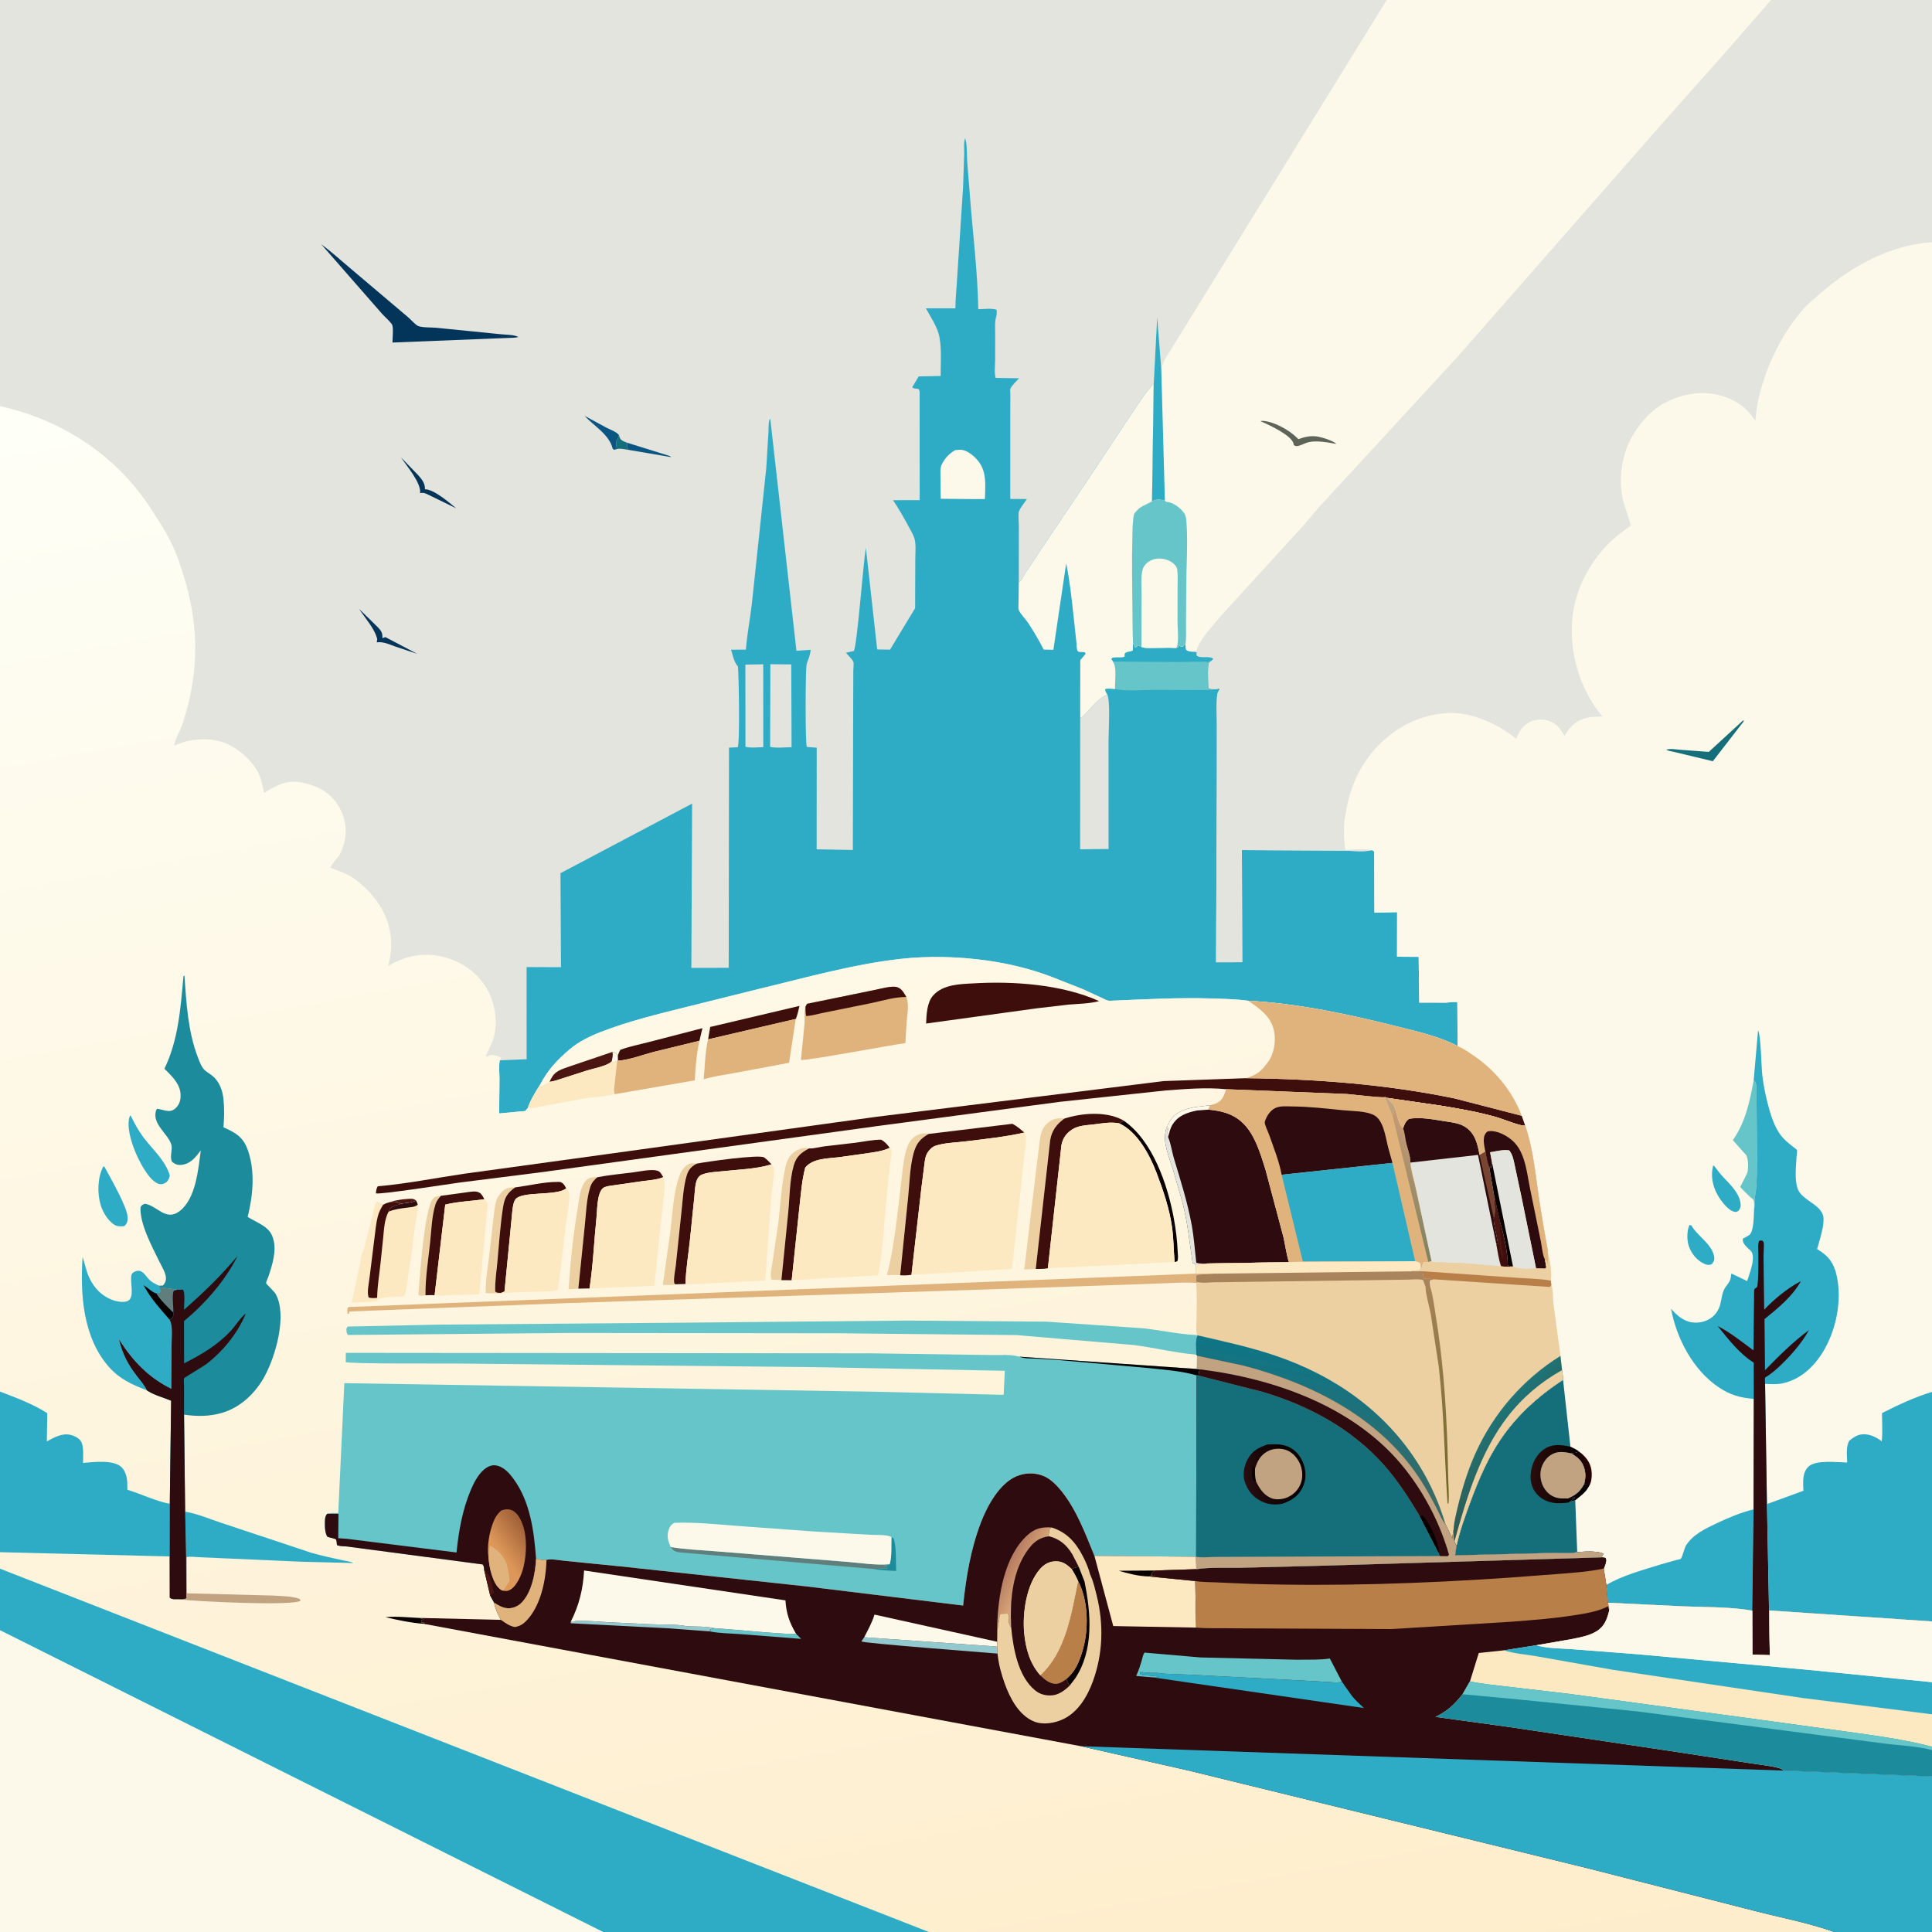 <svg version="1.1" xmlns="http://www.w3.org/2000/svg" style="display: block;" viewBox="0 0 2048 2048" width="1024" height="1024">
<rect x="0" y="0" width="2048" height="2048" fill="#333333" stroke="none"/>
<defs>
	<linearGradient id="Gradient1" gradientUnits="userSpaceOnUse" x1="1676.05" y1="1556.33" x2="1683.64" y2="1554.19">
		<stop class="stop0" offset="0" stop-opacity="1" stop-color="rgb(22,0,1)"/>
		<stop class="stop1" offset="1" stop-opacity="1" stop-color="rgb(39,3,2)"/>
	</linearGradient>
	<linearGradient id="Gradient2" gradientUnits="userSpaceOnUse" x1="1670.68" y1="1563.44" x2="1623.92" y2="1560.1">
		<stop class="stop0" offset="0" stop-opacity="1" stop-color="rgb(9,0,0)"/>
		<stop class="stop1" offset="1" stop-opacity="1" stop-color="rgb(42,12,12)"/>
	</linearGradient>
	<linearGradient id="Gradient3" gradientUnits="userSpaceOnUse" x1="1032.64" y1="2210.7" x2="687.729" y2="307.374">
		<stop class="stop0" offset="0" stop-opacity="1" stop-color="rgb(254,237,203)"/>
		<stop class="stop1" offset="1" stop-opacity="1" stop-color="rgb(254,255,247)"/>
	</linearGradient>
	<linearGradient id="Gradient4" gradientUnits="userSpaceOnUse" x1="1475.26" y1="1266.4" x2="1515.77" y2="1241.98">
		<stop class="stop0" offset="0" stop-opacity="1" stop-color="rgb(127,131,99)"/>
		<stop class="stop1" offset="1" stop-opacity="1" stop-color="rgb(199,154,115)"/>
	</linearGradient>
	<linearGradient id="Gradient5" gradientUnits="userSpaceOnUse" x1="1614.52" y1="1549.57" x2="1574.85" y2="1510.92">
		<stop class="stop0" offset="0" stop-opacity="1" stop-color="rgb(47,91,83)"/>
		<stop class="stop1" offset="1" stop-opacity="1" stop-color="rgb(30,116,119)"/>
	</linearGradient>
	<linearGradient id="Gradient6" gradientUnits="userSpaceOnUse" x1="1383.57" y1="1566.41" x2="1406.65" y2="1442.44">
		<stop class="stop0" offset="0" stop-opacity="1" stop-color="rgb(58,106,101)"/>
		<stop class="stop1" offset="1" stop-opacity="1" stop-color="rgb(14,117,134)"/>
	</linearGradient>
	<linearGradient id="Gradient7" gradientUnits="userSpaceOnUse" x1="1396.75" y1="1587.38" x2="1406.77" y2="1342.85">
		<stop class="stop0" offset="0" stop-opacity="1" stop-color="rgb(108,103,36)"/>
		<stop class="stop1" offset="1" stop-opacity="1" stop-color="rgb(171,133,94)"/>
	</linearGradient>
	<linearGradient id="Gradient8" gradientUnits="userSpaceOnUse" x1="555.129" y1="1618.16" x2="526.051" y2="1639.34">
		<stop class="stop0" offset="0" stop-opacity="1" stop-color="rgb(162,98,57)"/>
		<stop class="stop1" offset="1" stop-opacity="1" stop-color="rgb(221,151,88)"/>
	</linearGradient>
	<linearGradient id="Gradient9" gradientUnits="userSpaceOnUse" x1="1069.68" y1="1658.49" x2="1089.53" y2="1668.57">
		<stop class="stop0" offset="0" stop-opacity="1" stop-color="rgb(184,125,97)"/>
		<stop class="stop1" offset="1" stop-opacity="1" stop-color="rgb(213,163,120)"/>
	</linearGradient>
	<linearGradient id="Gradient10" gradientUnits="userSpaceOnUse" x1="1364.97" y1="1558.94" x2="1320.5" y2="1569.17">
		<stop class="stop0" offset="0" stop-opacity="1" stop-color="rgb(10,0,0)"/>
		<stop class="stop1" offset="1" stop-opacity="1" stop-color="rgb(39,13,16)"/>
	</linearGradient>
</defs>
<path transform="translate(0,0)" fill="rgb(226,228,221)" d="M 0 430.548 L -0 -0 L 1469.95 0 L 1877.38 0 L 2048 0 L 2048 256.824 L 2048 1475.47 L 2048 1718.82 L 2048 1783.17 L 2048 1817.24 L 2048 1851.58 L 2048 1855.1 L 2048 1883.15 L 2048 2048 L 1944.41 2048 L 984.668 2048 L 639.166 2048 L -0 2048 L 0 1728.2 L 0 1662.84 L 0 1645.38 L 0 1475.11 L 0 430.548 z"/>
<path transform="translate(0,0)" fill="rgb(21,111,122)" d="M 656.08 461.077 C 657.362 465.282 657.435 465.968 661.5 468.038 L 664.866 469.334 C 664.207 472.502 664.984 473.812 665.988 476.838 C 662.021 476.294 656.531 474.782 652.792 476.363 L 653.5 466.881 C 655.198 464.883 655.591 463.639 656.08 461.077 z"/>
<path transform="translate(0,0)" fill="rgb(10,85,130)" d="M 664.866 469.334 L 708.909 483.047 C 710.411 483.473 709.948 483.391 711.5 484.598 L 665.988 476.838 C 664.984 473.812 664.207 472.502 664.866 469.334 z"/>
<path transform="translate(0,0)" fill="rgb(10,85,130)" d="M 652.792 476.363 L 650.986 476.773 L 649.5 475.728 C 645.899 460.519 629.709 451.694 619.608 440.765 L 642.774 453.314 C 646.929 455.488 653.04 457.471 656.08 461.077 C 655.591 463.639 655.198 464.883 653.5 466.881 L 652.792 476.363 z"/>
<path transform="translate(0,0)" fill="rgb(3,52,89)" d="M 425.133 484.908 L 443.45 503.886 C 447.355 508.23 450.787 512.679 450.442 518.659 C 459.736 518.538 476.32 532.755 483.584 538.837 L 456.446 525.584 C 453.504 524.244 450.291 522.123 447.057 522.5 L 445.357 522.714 C 446.548 511.675 431.091 494.002 425.133 484.908 z"/>
<path transform="translate(0,0)" fill="rgb(3,52,89)" d="M 399.907 677.609 C 397.093 665.961 387.175 655.608 380.774 645.592 L 400.491 664.878 C 404.462 669.099 405.537 670.92 405.37 676.496 L 408.5 675.349 L 442.337 693.128 L 419.112 685.366 C 413.07 683.177 406 679.903 399.5 680.914 C 399.561 679.756 399.53 678.713 399.907 677.609 z"/>
<path transform="translate(0,0)" fill="rgb(3,52,89)" d="M 340.439 258.827 C 351.064 266.672 360.899 275.636 371 284.133 L 432.606 336.275 C 435.34 338.53 440.317 344.337 443.259 345.588 C 447.476 347.382 457.345 346.978 462.4 347.443 L 530.8 354.3 C 535.713 354.879 545.733 354.729 549.5 357.317 L 545.5 357.938 L 416.051 363.115 C 415.992 358.43 417.198 348.62 415.816 344.539 C 415.015 342.174 407.025 334.958 404.945 332.584 L 340.439 258.827 z"/>
<path transform="translate(0,0)" fill="rgb(46,172,197)" d="M 529.85 1123.97 L 558.246 1122.83 L 558.197 1025.14 L 594.683 1025.29 L 594.13 925.62 L 733.674 851.867 L 732.866 1026.02 L 772.463 1025.9 L 772.775 792.537 L 782 792.096 C 784.471 788.134 783.138 715.902 782.284 706.5 C 778.149 702.124 776.751 694.473 774.918 688.735 L 790.645 688.651 C 791.95 672.335 795.149 655.991 797.043 639.705 L 812.311 495.817 L 814.628 457.455 C 814.846 453.704 814.321 446.446 816.5 443.657 L 844.263 689.871 L 859.462 688.822 C 858.844 692.044 858.312 695.242 857.094 698.299 C 856.11 700.769 855.187 703.109 854.839 705.767 C 853.876 713.117 853.427 789.19 855.355 791.794 L 865.746 792.567 L 865.673 900.287 L 904.058 901.027 L 904.428 741.891 L 904.543 710.901 C 904.551 708.887 905.251 703.3 904.58 701.588 C 903.5 698.836 898.765 694.417 896.75 691.931 L 905 690.112 C 908.592 685.449 915.093 595.858 917.878 580.813 L 929.851 688.456 L 943.466 688.666 L 970.059 644.737 L 970.243 592.996 C 970.216 586.209 971.279 576.926 969.276 570.558 C 967.865 566.077 964.948 561.446 962.731 557.318 C 957.727 548.001 952.591 538.983 946.647 530.229 L 974.894 530.165 L 974.85 440.456 L 974.816 420.743 C 974.812 418.4 975.207 415.232 974.24 413.104 C 973.319 411.075 968.965 412.906 966.999 410.5 L 973.834 399.002 L 997.129 398.569 C 997.005 384.789 998.726 365.921 994.697 352.841 C 992.008 344.108 985.856 334.887 981.47 326.799 L 1012.76 326.838 C 1012.8 316.142 1014.05 305.644 1014.6 294.989 L 1020.85 199.59 L 1022.12 163.875 C 1022.23 158.805 1021.35 151.031 1023.06 146.5 C 1025.42 153.679 1024.75 163.146 1025.23 170.779 L 1028.1 207.13 C 1031.16 247.221 1036.34 287.571 1037.01 327.794 C 1042.46 327.717 1051.65 326.461 1056.54 328.448 C 1056.61 330.992 1056.71 333.175 1056 335.65 C 1054.36 341.31 1054.95 347.751 1054.94 353.609 L 1054.92 380.841 C 1054.92 386.66 1053.8 395.051 1055.4 400.584 L 1080.24 400.995 C 1077.93 403.437 1072.02 409.235 1071 412.17 C 1070.62 413.246 1070.99 416.255 1070.99 417.459 L 1070.97 434.301 L 1070.93 528.896 L 1088.55 529.014 C 1086.18 532.689 1081.61 538.106 1080.14 542.055 C 1079.05 544.965 1080.04 553.207 1080.01 556.569 L 1079.95 617.335 C 1083.12 615.477 1084.35 611.536 1086.35 608.548 L 1102.43 584.155 L 1154.88 506.075 L 1202.26 434.563 C 1209 425.024 1214.82 415.169 1223 406.69 L 1221.19 531.505 L 1220.2 532.104 C 1213.07 536.09 1208.47 536.707 1203.24 543.5 L 1202.55 544.354 C 1198.15 550.285 1200.9 664.329 1200.99 681.575 L 1203.51 686.5 L 1204.68 685.537 C 1206.26 684.275 1205.56 684.687 1207.25 684.005 C 1209.04 684.826 1208.09 684.279 1210.01 685.79 C 1213.79 687.214 1217.65 686.812 1221.62 686.81 C 1229.97 686.807 1238.53 686.341 1246.84 686.814 L 1249.01 685.863 L 1249.45 683 C 1250.14 684.306 1249.96 684.352 1251.67 685.156 C 1254.55 686.503 1254.14 683.838 1256.63 683.022 L 1257.32 688.741 C 1259.84 690.685 1262.76 690.882 1265.84 690.737 L 1268.5 691.57 L 1268.5 694.886 C 1272.93 698.573 1282.83 694.471 1286.18 698.5 C 1284.76 700.074 1283.83 701.034 1281.87 701.872 C 1279.75 710.011 1281.06 720.545 1281.14 729 C 1283.28 730.903 1285.64 730.366 1288.44 730.504 L 1292.5 729.923 L 1292.93 730.929 C 1290.89 733.607 1290.46 734.835 1290.15 738.226 C 1289.23 748.124 1289.97 758.645 1289.96 768.617 L 1289.89 830.305 L 1289.07 1020.02 L 1316.87 1019.97 L 1316.44 901.118 L 1423.65 901.733 C 1432.55 901.715 1445.85 903.46 1454.14 901.17 L 1456.71 902.5 L 1456.9 967.443 L 1480.99 966.949 L 1480.91 1014.16 L 1503.84 1014.31 L 1504.45 1062.85 L 1532.8 1062.86 C 1535.77 1062.76 1542.27 1061.45 1544.83 1062.54 L 1545.12 1108.89 C 1525.99 1098.74 1502.18 1093.42 1481.24 1088.16 C 1429.62 1075.19 1376.41 1063.71 1323.17 1060.83 C 1310.41 1059.09 1297.31 1058.85 1284.45 1058.44 C 1248.25 1057.28 1212.61 1059.35 1176.51 1060.88 C 1173.67 1061 1170.39 1058.96 1167.88 1057.78 L 1147.55 1048.45 L 1115.17 1035.65 C 1092.88 1027.17 1069.53 1021.46 1045.91 1018.17 C 1015.97 1013.99 983.924 1013.14 953.872 1016.57 C 903.545 1022.31 854.155 1036.41 804.972 1048.18 L 727.569 1067.47 C 697.093 1075.03 666.076 1082.61 636.743 1093.98 C 625.498 1098.34 613.316 1104.31 604.091 1112.15 C 590.241 1123.92 580.814 1134.05 572.269 1150.22 C 567.72 1157.56 562.214 1166.22 559.575 1174.43 C 558.752 1175.26 557.613 1176.97 556.702 1177.62 C 556.198 1177.98 552.31 1178.09 551.564 1178.17 L 529.087 1180.29 L 529.505 1143.86 C 529.507 1137.37 528.454 1130.3 529.85 1123.97 z"/>
<path transform="translate(0,0)" fill="rgb(226,228,221)" d="M 790.13 704.513 L 809.067 704.179 L 809.117 792.045 C 803.431 792.067 795.591 793.06 790.215 791.599 L 790.13 704.513 z"/>
<path transform="translate(0,0)" fill="rgb(226,228,221)" d="M 816.619 704.093 L 838.757 704.311 L 839.098 792.069 C 832.086 792.103 823.134 793.221 816.368 791.718 L 816.619 704.093 z"/>
<path transform="translate(0,0)" fill="rgb(253,249,234)" d="M 1012.5 477.133 L 1018.12 476.745 C 1023.87 476.739 1030.43 481.774 1034.29 485.707 C 1046.66 498.284 1044.33 512.93 1044.05 529.024 L 1027.75 529.01 L 997.194 528.714 L 996.925 504.208 C 996.931 500.165 996.526 495.838 998.396 492.127 L 999.023 491 C 1002.49 484.651 1006.36 480.938 1012.5 477.133 z"/>
<path transform="translate(0,0)" fill="rgb(101,197,200)" d="M 1200.99 681.575 L 1203.51 686.5 L 1204.68 685.537 C 1206.26 684.275 1205.56 684.687 1207.25 684.005 C 1209.04 684.826 1208.09 684.279 1210.01 685.79 C 1213.79 687.214 1217.65 686.812 1221.62 686.81 C 1229.97 686.807 1238.53 686.341 1246.84 686.814 L 1249.01 685.863 L 1249.45 683 C 1250.14 684.306 1249.96 684.352 1251.67 685.156 C 1254.55 686.503 1254.14 683.838 1256.63 683.022 L 1257.32 688.741 C 1259.84 690.685 1262.76 690.882 1265.84 690.737 L 1268.5 691.57 L 1268.5 694.886 C 1272.93 698.573 1282.83 694.471 1286.18 698.5 C 1284.76 700.074 1283.83 701.034 1281.87 701.872 C 1279.75 710.011 1281.06 720.545 1281.14 729 C 1283.28 730.903 1285.64 730.366 1288.44 730.504 C 1280.69 731.859 1271.88 731.481 1264 731.481 L 1225.85 731.289 C 1212.14 731.232 1195.39 733.017 1182.03 730.462 C 1181.58 722.243 1184.36 708.026 1179.78 701.267 L 1177.99 698.5 C 1179.08 695.378 1188.6 697.994 1192.11 696 L 1192.14 693 C 1193.98 690.265 1197.86 691.287 1200.84 689.5 L 1200.99 681.575 z"/>
<path transform="translate(0,0)" fill="rgb(46,172,197)" d="M 1200.99 681.575 L 1203.51 686.5 L 1204.68 685.537 C 1206.26 684.275 1205.56 684.687 1207.25 684.005 C 1209.04 684.826 1208.09 684.279 1210.01 685.79 C 1213.79 687.214 1217.65 686.812 1221.62 686.81 C 1229.97 686.807 1238.53 686.341 1246.84 686.814 L 1249.01 685.863 L 1249.45 683 C 1250.14 684.306 1249.96 684.352 1251.67 685.156 C 1254.55 686.503 1254.14 683.838 1256.63 683.022 L 1257.32 688.741 C 1259.84 690.685 1262.76 690.882 1265.84 690.737 L 1268.5 691.57 L 1268.5 694.886 C 1272.93 698.573 1282.83 694.471 1286.18 698.5 C 1284.76 700.074 1283.83 701.034 1281.87 701.872 C 1271.6 700.751 1259.94 701.777 1249.54 701.758 L 1179.78 701.267 L 1177.99 698.5 C 1179.08 695.378 1188.6 697.994 1192.11 696 L 1192.14 693 C 1193.98 690.265 1197.86 691.287 1200.84 689.5 L 1200.99 681.575 z"/>
<path transform="translate(0,0)" fill="rgb(226,228,221)" d="M 1173.86 736.48 C 1177.13 742.985 1175.11 775.714 1175.1 785.907 L 1175.13 899.961 L 1144.99 900.278 L 1145.06 760.834 C 1147.8 760.305 1149.79 757.373 1151.66 755.448 C 1157.47 749.458 1165.79 738.82 1173.86 736.48 z"/>
<path transform="translate(0,0)" fill="rgb(253,249,234)" d="M 1079.95 617.335 C 1083.12 615.477 1084.35 611.536 1086.35 608.548 L 1102.43 584.155 L 1154.88 506.075 L 1202.26 434.563 C 1209 425.024 1214.82 415.169 1223 406.69 L 1221.19 531.505 L 1220.2 532.104 C 1213.07 536.09 1208.47 536.707 1203.24 543.5 L 1202.55 544.354 C 1198.15 550.285 1200.9 664.329 1200.99 681.575 L 1200.84 689.5 C 1197.86 691.287 1193.98 690.265 1192.14 693 L 1192.11 696 C 1188.6 697.994 1179.08 695.378 1177.99 698.5 L 1179.78 701.267 C 1184.36 708.026 1181.58 722.243 1182.03 730.462 C 1178.82 730.244 1174.46 729.426 1171.46 730.5 C 1171.65 733.076 1172.59 734.313 1173.86 736.48 C 1165.79 738.82 1157.47 749.458 1151.66 755.448 C 1149.79 757.373 1147.8 760.305 1145.06 760.834 L 1145.12 699.789 L 1150.88 693 L 1149.84 691.353 L 1143.5 691.048 C 1143.01 690.532 1142.31 690.154 1142.03 689.5 C 1141.22 687.611 1141.26 683.005 1141 680.759 L 1138.02 653 C 1135.98 634.534 1133.98 615.501 1130.18 597.32 L 1116.63 688.815 L 1106.4 688.592 C 1101.43 679.061 1095.72 669.067 1089.75 660.114 C 1087.21 656.29 1081.43 650.514 1079.9 646.558 C 1079.24 644.868 1079.71 640.366 1079.72 638.356 L 1079.95 617.335 z"/>
<path transform="translate(0,0)" fill="rgb(226,228,221)" d="M 1469.95 0 L 1877.38 0 L 2048 0 L 2048 256.824 C 2004.48 259.127 1962.3 282.603 1930.1 310.644 C 1924.27 315.722 1917.7 320.85 1912.55 326.589 C 1888.77 353.087 1871.42 389.531 1863.72 424.168 C 1862.13 431.342 1861.66 438.919 1860.66 446.21 C 1850.87 430.691 1838.13 422.587 1820.33 418.403 C 1800.25 413.682 1777.22 419.017 1759.92 429.9 C 1749.16 436.67 1740.97 446.155 1733.89 456.573 C 1720.24 476.672 1715.31 503.237 1719.75 527.013 L 1720.67 531.091 L 1728.82 556.981 C 1721.36 562.55 1713.92 567.709 1707.18 574.196 C 1687.11 593.519 1672.16 620.206 1667.73 647.908 C 1661.93 684.238 1672.14 725.173 1694.58 754.388 L 1697.03 757.344 L 1698.76 759.535 C 1692.19 759.722 1685.8 759.626 1679.5 761.678 L 1678.21 762.087 C 1668.74 765.24 1663.4 771.873 1658.37 780.067 C 1653.68 771.679 1649.61 766.318 1639.77 763.522 C 1633.45 761.725 1625.32 762.905 1619.75 766.402 C 1612.97 770.655 1610.08 775.795 1607.27 783.131 C 1591.84 770.907 1577.73 763.54 1558.71 758.399 C 1534.98 751.987 1506.97 758.181 1486.19 770.5 C 1473.02 778.313 1460.07 789.704 1450.98 802 C 1436.17 822.025 1429.34 842.266 1425.65 866.666 C 1424.04 877.352 1424.46 890.135 1426.15 900.804 C 1434.56 900.777 1446.13 899.234 1454.14 901.17 C 1445.85 903.46 1432.55 901.715 1423.65 901.733 L 1316.44 901.118 L 1316.87 1019.97 L 1289.07 1020.02 L 1289.89 830.305 L 1289.96 768.617 C 1289.97 758.645 1289.23 748.124 1290.15 738.226 C 1290.46 734.835 1290.89 733.607 1292.93 730.929 L 1292.5 729.923 L 1288.44 730.504 C 1285.64 730.366 1283.28 730.903 1281.14 729 C 1281.06 720.545 1279.75 710.011 1281.87 701.872 C 1283.83 701.034 1284.76 700.074 1286.18 698.5 C 1282.83 694.471 1272.93 698.573 1268.5 694.886 L 1268.5 691.57 L 1265.84 690.737 C 1262.76 690.882 1259.84 690.685 1257.32 688.741 L 1256.63 683.022 C 1254.14 683.838 1254.55 686.503 1251.67 685.156 C 1249.96 684.352 1250.14 684.306 1249.45 683 L 1249.01 685.863 L 1246.84 686.814 C 1238.53 686.341 1229.97 686.807 1221.62 686.81 C 1217.65 686.812 1213.79 687.214 1210.01 685.79 C 1208.09 684.279 1209.04 684.826 1207.25 684.005 C 1205.56 684.687 1206.26 684.275 1204.68 685.537 L 1203.51 686.5 L 1200.99 681.575 C 1200.9 664.329 1198.15 550.285 1202.55 544.354 L 1203.24 543.5 C 1208.47 536.707 1213.07 536.09 1220.2 532.104 L 1221.19 531.505 L 1223 406.69 L 1226.66 336.063 L 1230.98 390.795 C 1232.32 387.743 1232.92 384.337 1234.54 381.419 L 1469.95 0 z"/>
<path transform="translate(0,0)" fill="rgb(253,249,234)" d="M 1469.95 0 L 1877.38 0 L 1833.78 50.068 L 1762.82 130 L 1545.18 378.065 L 1453.65 477.462 L 1397.53 538.272 L 1381.57 557.212 L 1299.6 646.968 C 1291.6 656.085 1270.86 678.321 1268.37 689.513 L 1265.84 690.737 C 1262.76 690.882 1259.84 690.685 1257.32 688.741 L 1256.63 683.022 C 1254.14 683.838 1254.55 686.503 1251.67 685.156 C 1249.96 684.352 1250.14 684.306 1249.45 683 L 1249.01 685.863 L 1246.84 686.814 C 1238.53 686.341 1229.97 686.807 1221.62 686.81 C 1217.65 686.812 1213.79 687.214 1210.01 685.79 C 1208.09 684.279 1209.04 684.826 1207.25 684.005 C 1205.56 684.687 1206.26 684.275 1204.68 685.537 L 1203.51 686.5 L 1200.99 681.575 C 1200.9 664.329 1198.15 550.285 1202.55 544.354 L 1203.24 543.5 C 1208.47 536.707 1213.07 536.09 1220.2 532.104 L 1221.19 531.505 L 1223 406.69 L 1226.66 336.063 L 1230.98 390.795 C 1232.32 387.743 1232.92 384.337 1234.54 381.419 L 1469.95 0 z"/>
<path transform="translate(0,0)" fill="rgb(93,101,89)" d="M 1336.17 446.5 C 1337.12 446.231 1337.43 446.078 1338.54 446.141 C 1350.6 446.819 1366.69 455.894 1375.02 464.208 L 1376.33 465.522 C 1382.98 463.15 1388.33 461.84 1395.38 462.595 C 1400 463.088 1413.74 467.179 1416.5 470.612 C 1408.03 469.017 1396.26 466.818 1387.68 468.628 C 1384.03 469.399 1380.8 471.324 1377.27 472.374 C 1374.75 473.124 1373.78 473.149 1371.5 471.885 C 1371.29 470.767 1371.22 470.107 1370.74 469 C 1367.17 460.755 1345.85 450.682 1337.4 447.022 L 1336.17 446.5 z"/>
<path transform="translate(0,0)" fill="rgb(46,172,197)" d="M 1223 406.69 L 1226.66 336.063 L 1230.98 390.795 L 1234.83 530.587 C 1229.79 529.572 1225.74 528.662 1221.19 531.505 L 1223 406.69 z"/>
<path transform="translate(0,0)" fill="rgb(101,197,200)" d="M 1221.19 531.505 C 1225.74 528.662 1229.79 529.572 1234.83 530.587 L 1236 531.886 L 1237.9 532.141 C 1244.42 533.172 1251.43 538.524 1255.13 543.83 C 1257.21 546.799 1257.47 550.064 1257.72 553.598 C 1259.28 575.64 1257.57 599.185 1257.47 621.37 L 1257.22 661.409 C 1257.16 668.465 1257.66 676.07 1256.63 683.022 C 1254.14 683.838 1254.55 686.503 1251.67 685.156 C 1249.96 684.352 1250.14 684.306 1249.45 683 L 1249.01 685.863 L 1246.84 686.814 C 1238.53 686.341 1229.97 686.807 1221.62 686.81 C 1217.65 686.812 1213.79 687.214 1210.01 685.79 C 1208.09 684.279 1209.04 684.826 1207.25 684.005 C 1205.56 684.687 1206.26 684.275 1204.68 685.537 L 1203.51 686.5 L 1200.99 681.575 C 1200.9 664.329 1198.15 550.285 1202.55 544.354 L 1203.24 543.5 C 1208.47 536.707 1213.07 536.09 1220.2 532.104 L 1221.19 531.505 z"/>
<path transform="translate(0,0)" fill="rgb(253,249,234)" d="M 1210.01 685.79 L 1210.17 630.921 C 1210.21 622.634 1209.16 612.494 1211.03 604.5 C 1211.69 601.695 1213.05 599.54 1215.05 597.494 C 1218.54 593.935 1224.02 591.994 1228.96 592.074 C 1234.87 592.17 1241.52 594.294 1245.44 598.896 C 1246.63 600.284 1247.64 601.846 1247.89 603.691 C 1248.75 609.849 1248.25 616.846 1248.27 623.075 L 1248.25 658.269 C 1248.22 666.166 1249.52 676.858 1248.02 684.481 C 1247.81 685.574 1247.42 685.995 1246.84 686.814 C 1238.53 686.341 1229.97 686.807 1221.62 686.81 C 1217.65 686.812 1213.79 687.214 1210.01 685.79 z"/>
<path transform="translate(0,0)" fill="rgb(253,249,234)" d="M 1454.14 901.17 C 1446.13 899.234 1434.56 900.777 1426.15 900.804 C 1424.46 890.135 1424.04 877.352 1425.65 866.666 C 1429.34 842.266 1436.17 822.025 1450.98 802 C 1460.07 789.704 1473.02 778.313 1486.19 770.5 C 1506.97 758.181 1534.98 751.987 1558.71 758.399 C 1577.73 763.54 1591.84 770.907 1607.27 783.131 C 1610.08 775.795 1612.97 770.655 1619.75 766.402 C 1625.32 762.905 1633.45 761.725 1639.77 763.522 C 1649.61 766.318 1653.68 771.679 1658.37 780.067 C 1663.4 771.873 1668.74 765.24 1678.21 762.087 L 1679.5 761.678 C 1685.8 759.626 1692.19 759.722 1698.76 759.535 L 1697.03 757.344 L 1694.58 754.388 C 1672.14 725.173 1661.93 684.238 1667.73 647.908 C 1672.16 620.206 1687.11 593.519 1707.18 574.196 C 1713.92 567.709 1721.36 562.55 1728.82 556.981 L 1720.67 531.091 L 1719.75 527.013 C 1715.31 503.237 1720.24 476.672 1733.89 456.573 C 1740.97 446.155 1749.16 436.67 1759.92 429.9 C 1777.22 419.017 1800.25 413.682 1820.33 418.403 C 1838.13 422.587 1850.87 430.691 1860.66 446.21 C 1861.66 438.919 1862.13 431.342 1863.72 424.168 C 1871.42 389.531 1888.77 353.087 1912.55 326.589 C 1917.7 320.85 1924.27 315.722 1930.1 310.644 C 1962.3 282.603 2004.48 259.127 2048 256.824 L 2048 1475.47 L 2048 1718.82 L 1875.62 1707.19 L 1875.73 1732.43 L 1876.07 1754.56 L 1857.61 1753.96 L 1857.44 1707.37 C 1834.21 1703.26 1808.29 1703.77 1784.67 1702.84 L 1704.5 1698.99 L 1702.8 1680.11 L 1700.01 1662.72 C 1701.27 1659.27 1703.5 1654.88 1701.96 1651.5 L 1698.03 1650.85 C 1698.11 1648.85 1699.5 1648.86 1699.5 1646.88 C 1692.72 1643.76 1679.35 1644.71 1671.91 1645.34 C 1664.27 1647.23 1653.68 1645.91 1645.65 1646.17 L 1542.44 1648.76 L 1543.91 1638.56 C 1547.65 1622.05 1553.48 1605.97 1559.39 1590.12 C 1567.63 1568.04 1576.94 1546.37 1590.09 1526.71 C 1607.63 1500.46 1630.77 1479.76 1656.91 1462.63 C 1657.12 1459.37 1656.24 1455.58 1655.84 1452.33 L 1654.13 1437.31 L 1646.65 1381.93 C 1645.97 1376.04 1646.52 1367.66 1644.45 1362.25 L 1643.89 1357.5 C 1645.14 1349.96 1642.94 1336.18 1640.9 1328.79 C 1640.79 1323.58 1639.2 1317.74 1638.34 1312.57 L 1633.29 1282.44 C 1628.35 1253.46 1626.39 1220.84 1616.7 1193.1 L 1613.03 1182.76 L 1610.96 1177.5 C 1600.72 1153.59 1582.79 1132.8 1561.27 1118.43 C 1556.1 1114.98 1550.87 1111.27 1545.12 1108.89 L 1544.83 1062.54 C 1542.27 1061.45 1535.77 1062.76 1532.8 1062.86 L 1504.45 1062.85 L 1503.84 1014.31 L 1480.91 1014.16 L 1480.99 966.949 L 1456.9 967.443 L 1456.71 902.5 L 1454.14 901.17 z"/>
<path transform="translate(0,0)" fill="rgb(9,0,1)" d="M 1679.3 1573.03 L 1685.79 1572.8 C 1681.48 1582 1677.18 1584.29 1669.82 1590.38 L 1663.63 1592.26 C 1665.23 1590.37 1667.25 1589.82 1668.96 1588.13 C 1669.61 1587.48 1669.5 1587.73 1669.5 1587 C 1665.9 1588.85 1665.4 1588.78 1661.57 1588.43 C 1670.04 1585.14 1674.9 1581.15 1679.3 1573.03 z"/>
<path transform="translate(0,0)" fill="url(#Gradient1)" d="M 1673.71 1538.62 C 1680.36 1543.46 1685.59 1549.59 1686.93 1558.01 C 1687.68 1562.71 1687.43 1568.3 1685.79 1572.8 L 1679.3 1573.03 C 1680.7 1567.43 1681.08 1563.4 1679.73 1557.75 C 1677.63 1548.98 1672.9 1545.16 1665.7 1540.67 C 1668.62 1540.26 1670.99 1539.8 1673.71 1538.62 z"/>
<path transform="translate(0,0)" fill="rgb(21,111,122)" d="M 1847.9 763.5 L 1848.55 764.461 L 1815.68 806.936 L 1773.22 796.74 C 1770.59 796.301 1768.68 795.948 1766.28 794.692 C 1770.57 793.259 1776.62 794.462 1781.1 794.782 L 1811.37 797.047 L 1847.9 763.5 z"/>
<path transform="translate(0,0)" fill="rgb(46,172,197)" d="M 1790.9 1298.5 L 1792.94 1299.05 C 1799.34 1310.33 1814.33 1318.4 1816.97 1331.5 C 1817.78 1335.54 1816.85 1337.08 1814.5 1340.18 C 1811.69 1341.2 1809.72 1340.99 1807 1339.85 C 1799.02 1336.5 1792.86 1328.89 1790.17 1320.82 C 1788.04 1314.43 1788.07 1304.66 1790.9 1298.5 z"/>
<path transform="translate(0,0)" fill="rgb(46,172,197)" d="M 1816.04 1235.5 L 1816.95 1235.75 C 1819.98 1239.57 1822.75 1243.52 1826.07 1247.11 C 1833.33 1254.95 1842.86 1263.45 1844.88 1274.5 C 1845.62 1278.53 1845.17 1280.25 1842.93 1283.5 C 1840.8 1284.68 1840.52 1285.07 1838.04 1284.4 C 1831.31 1282.6 1824.11 1272.65 1820.73 1266.73 C 1815.38 1257.38 1813.18 1246 1816.04 1235.5 z"/>
<path transform="translate(0,0)" fill="rgb(101,197,200)" d="M 1859 1144.87 C 1860.13 1146.29 1860.94 1147.19 1861.38 1149 C 1862.55 1153.76 1861.79 1160.1 1862 1165.12 L 1862.49 1228.18 C 1862.29 1239.38 1862.56 1250.97 1861.31 1262.09 C 1860.94 1265.39 1860.12 1268.7 1859.9 1272 C 1859.69 1275.24 1860.32 1278.39 1859.41 1281.55 C 1859.44 1278.92 1859.84 1274.51 1858.8 1272.07 C 1858.49 1271.33 1855.73 1269.29 1855.05 1268.68 C 1851.39 1265.34 1847.99 1261.89 1844.68 1258.22 L 1851.89 1244.08 C 1853.55 1239.87 1853.55 1228.26 1850.98 1224.44 L 1836.89 1208.64 C 1850.42 1189.18 1854.8 1167.75 1859 1144.87 z"/>
<path transform="translate(0,0)" fill="rgb(46,172,197)" d="M 1858.85 1600.01 L 1857.44 1707.37 C 1834.21 1703.26 1808.29 1703.77 1784.67 1702.84 L 1704.5 1698.99 L 1702.8 1680.11 C 1719.9 1669.92 1742.08 1664.13 1761.08 1658.15 L 1776.73 1653.73 C 1777.5 1653.54 1781.08 1652.9 1781.52 1652.54 C 1783.39 1650.97 1785.36 1641.08 1787.36 1638.03 C 1794.88 1626.54 1807.15 1620.73 1819.11 1615.04 C 1831.99 1608.9 1844.95 1603.4 1858.85 1600.01 z"/>
<path transform="translate(0,0)" fill="rgb(21,111,122)" d="M 1543.91 1638.56 C 1547.65 1622.05 1553.48 1605.97 1559.39 1590.12 C 1567.63 1568.04 1576.94 1546.37 1590.09 1526.71 C 1607.63 1500.46 1630.77 1479.76 1656.91 1462.63 L 1664.72 1533.57 C 1667.88 1535.1 1670.88 1536.54 1673.71 1538.62 C 1670.99 1539.8 1668.62 1540.26 1665.7 1540.67 C 1672.9 1545.16 1677.63 1548.98 1679.73 1557.75 C 1681.08 1563.4 1680.7 1567.43 1679.3 1573.03 C 1674.9 1581.15 1670.04 1585.14 1661.57 1588.43 C 1665.4 1588.78 1665.9 1588.85 1669.5 1587 C 1669.5 1587.73 1669.61 1587.48 1668.96 1588.13 C 1667.25 1589.82 1665.23 1590.37 1663.63 1592.26 L 1669.82 1590.38 L 1671.91 1645.34 C 1664.27 1647.23 1653.68 1645.91 1645.65 1646.17 L 1542.44 1648.76 L 1543.91 1638.56 z"/>
<path transform="translate(0,0)" fill="url(#Gradient2)" d="M 1663.63 1592.26 L 1663.17 1592.66 C 1657.46 1593.44 1651.72 1593.94 1646 1592.96 C 1638.44 1591.67 1631.51 1587.63 1627.12 1581.26 C 1622.17 1574.07 1621.61 1565.74 1623.34 1557.41 C 1625.12 1548.83 1630.04 1540.44 1637.53 1535.71 C 1646.13 1530.27 1655.33 1531.49 1664.72 1533.57 C 1667.88 1535.1 1670.88 1536.54 1673.71 1538.62 C 1670.99 1539.8 1668.62 1540.26 1665.7 1540.67 C 1657.68 1538.95 1650.77 1537.81 1643.47 1542.68 C 1637.99 1546.34 1633.88 1553.45 1633.14 1560 C 1632.3 1567.49 1634.44 1575.21 1639.45 1580.92 C 1643.73 1585.8 1649.45 1588.27 1655.87 1588.37 L 1658.5 1588.37 L 1661.57 1588.43 C 1665.4 1588.78 1665.9 1588.85 1669.5 1587 C 1669.5 1587.73 1669.61 1587.48 1668.96 1588.13 C 1667.25 1589.82 1665.23 1590.37 1663.63 1592.26 z"/>
<path transform="translate(0,0)" fill="rgb(193,162,129)" d="M 1661.57 1588.43 L 1658.5 1588.37 L 1655.87 1588.37 C 1649.45 1588.27 1643.73 1585.8 1639.45 1580.92 C 1634.44 1575.21 1632.3 1567.49 1633.14 1560 C 1633.88 1553.45 1637.99 1546.34 1643.47 1542.68 C 1650.77 1537.81 1657.68 1538.95 1665.7 1540.67 C 1672.9 1545.16 1677.63 1548.98 1679.73 1557.75 C 1681.08 1563.4 1680.7 1567.43 1679.3 1573.03 C 1674.9 1581.15 1670.04 1585.14 1661.57 1588.43 z"/>
<path transform="translate(0,0)" fill="rgb(46,172,197)" d="M 1859 1144.87 L 1863.61 1092.16 C 1866.77 1097.83 1867.01 1130.91 1868.12 1139.95 C 1869.27 1149.34 1871.06 1158.73 1873.36 1167.9 C 1876.44 1180.15 1880.39 1194.2 1888.34 1204.23 C 1891.59 1208.32 1895.57 1211.5 1899.62 1214.75 C 1900.19 1215.22 1904.78 1218.6 1904.88 1219.02 C 1905.26 1220.6 1904.52 1224.53 1904.42 1226.29 C 1903.85 1236.86 1902.26 1249.09 1905.3 1259.32 C 1909.17 1272.33 1930.31 1276.22 1932.77 1289.62 C 1934.1 1296.88 1930.23 1310.07 1928.2 1317.2 L 1926.2 1324.08 L 1927.55 1324.9 C 1938.72 1331.84 1944 1339.08 1946.91 1352 C 1952.94 1378.8 1946.27 1411.2 1931.66 1434.31 C 1921.8 1449.9 1907.82 1462.56 1889.28 1466.47 C 1883.65 1467.66 1876.82 1467.21 1871.05 1466.99 L 1873.02 1594.37 L 1875.73 1732.43 L 1876.07 1754.56 L 1857.61 1753.96 L 1857.44 1707.37 L 1858.85 1600.01 L 1859.09 1482.9 C 1844.42 1481.64 1833.82 1478.72 1821.57 1470.39 C 1794.62 1452.06 1777.21 1418.85 1771.36 1387.29 C 1777.5 1394.36 1784.93 1400.89 1794.63 1401.89 C 1802.16 1402.67 1809.68 1400.61 1815.55 1395.74 C 1818.42 1393.36 1820.4 1390.35 1821.98 1387.01 C 1824.91 1380.8 1824.54 1373.72 1827.37 1367.48 C 1829.49 1362.8 1834.31 1359.08 1834.74 1353.81 C 1834.87 1352.16 1834.85 1351.52 1835.5 1350.03 L 1852.02 1357.99 C 1854.37 1350.51 1857.92 1341.84 1858.14 1333.95 C 1858.39 1325.24 1854.28 1325.63 1849.5 1319.57 C 1847.86 1317.49 1847.21 1315.56 1847.5 1313.01 C 1849.81 1311.79 1852.38 1310.6 1854.45 1309 C 1859.37 1305.18 1859.04 1287.46 1859.41 1281.55 C 1860.32 1278.39 1859.69 1275.24 1859.9 1272 C 1860.12 1268.7 1860.94 1265.39 1861.31 1262.09 C 1862.56 1250.97 1862.29 1239.38 1862.49 1228.18 L 1862 1165.12 C 1861.79 1160.1 1862.55 1153.76 1861.38 1149 C 1860.94 1147.19 1860.13 1146.29 1859 1144.87 z"/>
<path transform="translate(0,0)" fill="rgb(45,11,14)" d="M 1859.09 1482.9 L 1859.06 1444.48 C 1843.73 1434.89 1831.98 1419.49 1820.77 1405.61 C 1834.63 1412.84 1846.27 1422.24 1858.78 1431.46 L 1859.44 1368.73 C 1859.57 1363.91 1862.55 1366.78 1863.02 1362.5 C 1864.24 1351.62 1863.89 1340.01 1863.93 1329.06 C 1863.95 1325.55 1863.05 1317.91 1865 1315.12 L 1868 1315.04 C 1868.46 1315.53 1869.06 1315.91 1869.39 1316.5 C 1870.34 1318.21 1869.4 1328.31 1869.4 1331.21 L 1870.11 1388.3 C 1881.44 1376.56 1894.58 1365.64 1909.03 1358.05 C 1899.76 1374.72 1884.97 1386.42 1870.45 1398.3 L 1870.98 1452.45 C 1885.28 1437.81 1901.04 1422 1917.61 1409.97 C 1909.11 1425.02 1897.32 1438.19 1884.7 1449.93 C 1881.7 1452.72 1878.54 1455.22 1875.21 1457.61 C 1874.54 1458.08 1871.33 1459.99 1871.04 1460.5 C 1870.65 1461.19 1871.05 1465.89 1871.05 1466.99 L 1873.02 1594.37 L 1875.73 1732.43 L 1876.07 1754.56 L 1857.61 1753.96 L 1857.44 1707.37 L 1858.85 1600.01 L 1859.09 1482.9 z"/>
<path transform="translate(0,0)" fill="rgb(46,172,197)" d="M 2048 1475.47 L 2048 1718.82 L 1875.62 1707.19 L 1875.73 1732.43 L 1873.02 1594.37 L 1911.74 1580.25 L 1911.41 1574.64 C 1911.32 1567.53 1911.5 1559.86 1917.05 1554.69 C 1925.15 1547.15 1947.62 1550.17 1958.08 1550.35 C 1957.89 1543.23 1956.72 1533.9 1960.05 1527.5 C 1963.53 1524.49 1967.69 1521.51 1972.33 1520.67 C 1979.9 1519.29 1987.72 1522.69 1993.66 1527 L 1994.74 1527.8 C 1995.74 1518.04 1995.05 1507.75 1994.99 1497.93 C 2011.87 1489.37 2029.86 1480.92 2048 1475.47 z"/>
<path transform="translate(0,0)" fill="url(#Gradient3)" d="M 0 430.548 C 65.74 444.914 123.684 482.843 160.256 539.728 C 167.642 551.216 175.358 562.794 181.395 575.07 C 187.549 587.587 191.89 600.913 195.851 614.253 C 208.244 655.99 210.635 696.691 201.181 739.419 C 198.973 749.396 196.189 759.299 192.885 768.969 C 190.771 775.153 185.109 784.435 184.638 790.477 C 190.526 787.978 195.631 785.887 202 784.959 L 203.532 784.688 C 212.261 783.221 223.147 783.296 231.727 785.5 L 233.183 785.858 C 248.575 789.882 265.114 803.702 272.949 817.5 C 276.919 824.491 278.204 832.878 279.896 840.657 C 294.511 831.396 304.764 825.971 322.609 830.069 C 338.24 833.659 350.908 840.82 359.229 855 C 366.37 867.17 368.452 881.359 364.456 894.81 C 363.317 898.645 361.985 902.724 359.933 906.173 C 357.996 909.43 350.723 916.65 350.398 919.865 C 360.608 923.694 369.744 926.718 378.408 933.589 C 396.673 948.076 410.76 966.995 413.892 990.68 C 415.438 1002.37 414.627 1012.55 411.464 1023.91 C 429.832 1013 449.621 1009.07 470.528 1014.5 C 490.166 1019.59 506.941 1031.52 516.832 1049.44 C 525.024 1064.29 528.005 1084.17 523.164 1100.48 C 521.186 1107.14 517.58 1113.06 515.097 1119.5 L 516 1120.18 C 520.112 1117.93 521.169 1117.74 525.807 1119.1 C 528.142 1119.78 530.065 1119.75 531.244 1121.94 L 529.85 1123.97 C 528.454 1130.3 529.507 1137.37 529.505 1143.86 L 529.087 1180.29 L 551.564 1178.17 C 552.31 1178.09 556.198 1177.98 556.702 1177.62 C 557.613 1176.97 558.752 1175.26 559.575 1174.43 C 562.214 1166.22 567.72 1157.56 572.269 1150.22 C 580.814 1134.05 590.241 1123.92 604.091 1112.15 C 613.316 1104.31 625.498 1098.34 636.743 1093.98 C 666.076 1082.61 697.093 1075.03 727.569 1067.47 L 804.972 1048.18 C 854.155 1036.41 903.545 1022.31 953.872 1016.57 C 983.924 1013.14 1015.97 1013.99 1045.91 1018.17 C 1069.53 1021.46 1092.88 1027.17 1115.17 1035.65 L 1147.55 1048.45 L 1167.88 1057.78 C 1170.39 1058.96 1173.67 1061 1176.51 1060.88 C 1212.61 1059.35 1248.25 1057.28 1284.45 1058.44 C 1297.31 1058.85 1310.41 1059.09 1323.17 1060.83 C 1376.41 1063.71 1429.62 1075.19 1481.24 1088.16 C 1502.18 1093.42 1525.99 1098.74 1545.12 1108.89 C 1550.87 1111.27 1556.1 1114.98 1561.27 1118.43 C 1582.79 1132.8 1600.72 1153.59 1610.96 1177.5 L 1613.03 1182.76 L 1616.7 1193.1 C 1626.39 1220.84 1628.35 1253.46 1633.29 1282.44 L 1638.34 1312.57 C 1639.2 1317.74 1640.79 1323.58 1640.9 1328.79 C 1642.94 1336.18 1645.14 1349.96 1643.89 1357.5 L 1644.45 1362.25 C 1646.52 1367.66 1645.97 1376.04 1646.65 1381.93 L 1654.13 1437.31 L 1655.84 1452.33 C 1656.24 1455.58 1657.12 1459.37 1656.91 1462.63 C 1630.77 1479.76 1607.63 1500.46 1590.09 1526.71 C 1576.94 1546.37 1567.63 1568.04 1559.39 1590.12 C 1553.48 1605.97 1547.65 1622.05 1543.91 1638.56 L 1542.44 1648.76 L 1645.65 1646.17 C 1653.68 1645.91 1664.27 1647.23 1671.91 1645.34 C 1679.35 1644.71 1692.72 1643.76 1699.5 1646.88 C 1699.5 1648.86 1698.11 1648.85 1698.03 1650.85 L 1701.96 1651.5 C 1703.5 1654.88 1701.27 1659.27 1700.01 1662.72 L 1702.8 1680.11 L 1704.5 1698.99 L 1784.67 1702.84 C 1808.29 1703.77 1834.21 1703.26 1857.44 1707.37 L 1857.61 1753.96 L 1876.07 1754.56 L 1875.73 1732.43 L 1875.62 1707.19 L 2048 1718.82 L 2048 1783.17 L 2048 1817.24 L 2048 1851.58 L 2048 1855.1 L 2048 1883.15 L 2048 2048 L 1944.41 2048 L 984.668 2048 L 639.166 2048 L -0 2048 L 0 1728.2 L 0 1662.84 L 0 1645.38 L 0 1475.11 L 0 430.548 z"/>
<path transform="translate(0,0)" fill="rgb(75,22,17)" d="M 413.786 1274.14 C 419.421 1272.29 426.317 1271.22 432.256 1270.92 C 436.073 1270.73 438.2 1270.16 441.163 1272.82 C 437.991 1274.04 435.36 1274.73 432 1275.1 C 429.641 1275.37 427.217 1275.51 424.955 1276.24 C 421.211 1273.53 418.125 1273.86 413.786 1274.14 z"/>
<path transform="translate(0,0)" fill="rgb(9,0,1)" d="M 449.086 1721.3 C 435.841 1720.33 421.628 1717.37 408.667 1714.28 C 420.082 1713.08 432.844 1714.56 444.363 1715.08 L 449 1716.47 L 446.599 1717.77 L 446.5 1720 L 449.439 1719.56 L 449.086 1721.3 z"/>
<path transform="translate(0,0)" fill="rgb(9,0,1)" d="M 1190.95 1187.79 C 1221.68 1208.69 1237.59 1255.55 1244.11 1290.5 C 1246.33 1302.42 1247.84 1314.02 1248.36 1326.16 C 1248.5 1329.36 1249.33 1333.99 1248 1336.96 L 1245.15 1337.79 C 1244.08 1325.44 1244.12 1313.06 1242.39 1300.74 C 1239.65 1281.18 1233.01 1261.64 1226.01 1243.23 C 1218.79 1224.27 1205.53 1199.38 1186.23 1190.76 C 1188.23 1189.96 1189.4 1189.28 1190.95 1187.79 z"/>
<path transform="translate(0,0)" fill="rgb(236,208,162)" d="M 451.021 1373.05 C 448.159 1373.32 445.87 1374.28 443.5 1372.51 C 444.815 1355.53 449.812 1280.04 459.321 1270.32 C 461.804 1267.79 464.114 1268.03 467.393 1267.62 C 464.872 1270.39 462.736 1273.01 461.6 1276.64 C 457.645 1289.27 457.279 1304.63 455.856 1317.85 C 453.905 1335.96 450.801 1354.84 451.021 1373.05 z"/>
<path transform="translate(0,0)" fill="rgb(75,22,17)" d="M 649.145 1115.1 C 651.852 1115.38 653.172 1116.97 655.049 1118.74 L 655.184 1124.33 L 654.233 1124.52 L 650.068 1126.55 L 648.428 1125.14 C 643.688 1130.02 629.489 1132.51 622.519 1134.69 L 596.193 1143.13 C 591.967 1144.45 586.9 1146.45 582.484 1146.74 C 584.368 1142.89 586.169 1139.25 589.717 1136.67 C 594.432 1133.24 601.248 1131.46 606.747 1129.47 L 649.145 1115.1 z"/>
<path transform="translate(0,0)" fill="rgb(253,249,234)" d="M 649.145 1115.1 C 651.852 1115.38 653.172 1116.97 655.049 1118.74 L 655.184 1124.33 L 654.233 1124.52 L 650.068 1126.55 L 648.428 1125.14 C 649.086 1121.78 650.129 1118.48 649.145 1115.1 z"/>
<path transform="translate(0,0)" fill="rgb(193,162,129)" d="M 197.246 1650.65 L 197.979 1650.63 L 198.186 1688.97 L 289.943 1691.37 C 298.732 1692.03 309.248 1691.84 317.5 1694.89 L 318.726 1696.79 C 310.787 1702.72 207.31 1697.51 190.967 1695.53 L 188.869 1695.17 C 191.697 1695.16 195.015 1695.62 197.5 1694.1 L 197.246 1650.65 z"/>
<path transform="translate(0,0)" fill="rgb(236,208,162)" d="M 531.351 1371.17 L 514.811 1370.81 C 514.477 1356.58 517.375 1342.61 518.862 1328.5 L 523.598 1286.86 C 524.323 1281.43 524.876 1273.12 528.059 1268.49 L 529.161 1267.01 C 529.997 1265.84 530.685 1264.72 531.71 1263.71 C 536.397 1259.1 539.735 1258.6 546.101 1258.69 C 537.833 1264.61 534.923 1269.16 533.293 1279.53 C 530.338 1298.33 529.037 1317.73 527.342 1336.67 C 526.38 1347.42 524.592 1358.2 524.945 1369 C 526.637 1370.86 528.831 1370.33 531.271 1370.48 L 531.351 1371.17 z"/>
<path transform="translate(0,0)" fill="rgb(61,14,12)" d="M 655.049 1118.74 C 655.677 1116.58 656.388 1114.86 657.5 1112.9 C 667.108 1109.24 677.83 1107.24 687.782 1104.62 L 744.604 1089.92 L 741.436 1103.26 L 693 1115.06 C 681.458 1118.07 667.029 1123.65 655.184 1124.33 L 655.049 1118.74 z"/>
<path transform="translate(0,0)" fill="rgb(46,172,197)" d="M 109.487 1236.5 L 110.598 1236.61 C 117.712 1249.58 125.431 1263.09 131.191 1276.71 C 133.478 1282.12 135.807 1287.48 135.169 1293.5 C 134.859 1296.43 133.762 1298 131.5 1299.84 C 128.657 1299.97 125.331 1300.29 122.687 1299.05 C 115.375 1295.62 109.13 1285.32 106.844 1277.85 C 102.933 1265.06 103.316 1248.4 109.487 1236.5 z"/>
<path transform="translate(0,0)" fill="rgb(46,172,197)" d="M 137.881 1182.5 L 138.693 1182.91 C 142.495 1190.63 146.583 1198.28 151.722 1205.2 C 161.137 1217.89 175.586 1230.32 179.952 1246 C 179.307 1249.35 178.762 1250.57 176.5 1253.12 C 175.62 1253.74 174.581 1254.3 173.579 1254.72 C 171.335 1255.69 169.028 1255.47 166.852 1254.43 C 156.737 1249.59 147.001 1229.96 142.944 1219.86 C 138.918 1209.83 133.542 1192.56 137.881 1182.5 z"/>
<path transform="translate(0,0)" fill="rgb(236,208,162)" d="M 613.051 1366.03 L 602.7 1366.66 C 604.68 1337.74 607.585 1308.99 612.457 1280.41 C 613.959 1271.6 614.596 1258.88 620.733 1251.95 C 624.476 1247.73 627.875 1247.98 633.079 1247.95 C 629.333 1251.35 627.124 1253.75 625.584 1258.62 C 621.485 1271.56 621.231 1287.42 619.715 1300.92 L 613.051 1366.03 z"/>
<path transform="translate(0,0)" fill="rgb(61,14,12)" d="M 750.626 1101.76 L 752.856 1088.62 L 847.475 1066.3 C 846.372 1070.97 845.411 1075.63 843.628 1080.1 L 750.626 1101.76 z"/>
<path transform="translate(0,0)" fill="rgb(236,208,162)" d="M 715.797 1361.4 C 711.872 1362.73 706.794 1362.07 702.634 1362.05 L 710.569 1305.55 C 712.993 1286.65 713.642 1264.99 719.954 1247 C 721.636 1242.21 724.348 1237.91 728.5 1234.86 C 731.842 1232.41 734.585 1233.2 738.411 1233.54 C 732.841 1236.63 729.801 1239.84 727.954 1246 C 724.406 1257.83 723.808 1271.44 722.472 1283.67 L 716.376 1341.4 C 716.012 1345.2 713.326 1357.88 715.047 1360.74 L 715.797 1361.4 z"/>
<path transform="translate(0,0)" fill="rgb(236,208,162)" d="M 828.311 1357 L 817.756 1356.5 C 816.039 1352.56 817.964 1344.43 818.557 1340.15 L 824.713 1298.59 C 827.341 1278.33 828.201 1256.29 832.767 1236.47 C 834.429 1229.25 837.511 1223.48 844.223 1219.7 C 848.764 1217.14 852.681 1216.06 857.585 1217.39 C 849.223 1221.91 844.152 1225.83 841.37 1235.46 C 836.973 1250.67 837.095 1269.88 835.496 1285.78 L 828.311 1357 z"/>
<path transform="translate(0,0)" fill="rgb(61,14,12)" d="M 467.393 1267.62 L 494.159 1263.96 C 498.6 1263.41 505.018 1261.82 508.917 1264.75 C 510.935 1266.26 512.349 1269 513.339 1271.26 C 499.648 1273.2 485.386 1273.63 471.967 1276.92 L 460.7 1373.02 C 457.623 1372.68 454.138 1373.01 451.021 1373.05 C 450.801 1354.84 453.905 1335.96 455.856 1317.85 C 457.279 1304.63 457.645 1289.27 461.6 1276.64 C 462.736 1273.01 464.872 1270.39 467.393 1267.62 z"/>
<path transform="translate(0,0)" fill="rgb(236,208,162)" d="M 954.222 1351.8 C 949.726 1351.23 944.701 1351.73 940.146 1351.78 C 947.868 1322.16 950.792 1290.4 954.525 1260.08 C 956.119 1247.13 956.962 1233.44 960.166 1220.81 C 961.816 1214.31 964.72 1207.53 970.879 1204.12 C 975.529 1201.54 979.234 1200.62 984.352 1202.03 C 975.26 1207.26 971.186 1212.37 968.403 1222.59 C 964.506 1236.89 964.23 1253.68 962.706 1268.47 L 954.222 1351.8 z"/>
<path transform="translate(0,0)" fill="rgb(61,14,12)" d="M 546.101 1258.69 C 560.936 1256.8 576.8 1252.72 591.715 1252.89 C 594.163 1252.92 594.8 1252.9 596.732 1254.58 C 598.295 1255.93 599.225 1257.92 600.184 1259.72 C 590.235 1268.14 553.189 1262.17 546.305 1271.5 C 544.185 1274.37 543.508 1280.06 543.096 1283.53 L 540.414 1311.4 L 534.777 1369 C 533.565 1369.63 532.597 1370.12 531.271 1370.48 C 528.831 1370.33 526.637 1370.86 524.945 1369 C 524.592 1358.2 526.38 1347.42 527.342 1336.67 C 529.037 1317.73 530.338 1298.33 533.293 1279.53 C 534.923 1269.16 537.833 1264.61 546.101 1258.69 z"/>
<path transform="translate(0,0)" fill="rgb(236,208,162)" d="M 1097.94 1345.14 L 1085.72 1345.76 L 1101.71 1212.46 C 1103.08 1202.67 1103.83 1195.12 1112.5 1188.94 C 1117.35 1185.48 1122.49 1184.85 1128.24 1185.76 C 1120.06 1191.71 1114.91 1198.4 1113.23 1208.69 L 1097.94 1345.14 z"/>
<path transform="translate(0,0)" fill="rgb(61,14,12)" d="M 633.079 1247.95 C 645.667 1245.46 658.621 1244.41 671.344 1242.73 C 678.185 1241.83 689.877 1239.17 696.5 1240.89 C 700.172 1241.85 701.16 1244.87 703.063 1247.84 L 702.053 1248.25 C 695.523 1250.77 688.302 1251.06 681.406 1252 L 646.034 1257.11 C 642.588 1257.73 639.577 1258.23 637.502 1261.36 C 632.849 1268.4 633.121 1282.66 632.252 1291.06 C 629.696 1315.79 628.72 1341.29 624.911 1365.79 L 613.051 1366.03 L 619.715 1300.92 C 621.231 1287.42 621.485 1271.56 625.584 1258.62 C 627.124 1253.75 629.333 1251.35 633.079 1247.95 z"/>
<path transform="translate(0,0)" fill="rgb(61,14,12)" d="M 738.411 1233.54 C 747.26 1231.68 804.962 1223.41 810 1226.92 C 812.912 1228.95 815.451 1231.66 817.839 1234.27 L 816.748 1234.6 C 800.915 1239.26 782.815 1239.73 766.341 1241.5 C 759.209 1242.27 751.105 1242.45 744.343 1245.01 C 742.278 1245.8 740.775 1247.14 739.652 1249.01 C 736.637 1254.04 736.648 1262.99 735.996 1268.87 L 731.391 1314.08 C 729.81 1329.59 727.01 1345.48 726.633 1361.05 L 715.797 1361.4 L 715.047 1360.74 C 713.326 1357.88 716.012 1345.2 716.376 1341.4 L 722.472 1283.67 C 723.808 1271.44 724.406 1257.83 727.954 1246 C 729.801 1239.84 732.841 1236.63 738.411 1233.54 z"/>
<path transform="translate(0,0)" fill="rgb(252,232,193)" d="M 582.484 1146.74 C 586.9 1146.45 591.967 1144.45 596.193 1143.13 L 622.519 1134.69 C 629.489 1132.51 643.688 1130.02 648.428 1125.14 L 650.068 1126.55 L 654.233 1124.52 L 651.513 1149.02 C 651.15 1152.57 650.207 1156.61 651.863 1159.87 C 641.399 1162.48 630.731 1162.6 620.145 1164.31 L 577.667 1172.04 C 571.521 1173.11 565.916 1175.08 559.575 1174.43 C 562.214 1166.22 567.72 1157.56 572.269 1150.22 L 574.52 1151.31 L 582.484 1146.74 z"/>
<path transform="translate(0,0)" fill="rgb(61,14,12)" d="M 1128.24 1185.76 C 1146.6 1179.85 1171.14 1177.9 1188.81 1186.61 L 1190.95 1187.79 C 1189.4 1189.28 1188.23 1189.96 1186.23 1190.76 C 1177.11 1189.01 1167.62 1190.93 1158.5 1192.01 C 1151.05 1192.88 1142.78 1193.1 1136.36 1197.39 C 1130.09 1201.58 1126.57 1206.58 1125.16 1214 L 1110.79 1344.39 C 1106.49 1345.24 1102.29 1345.14 1097.94 1345.14 L 1113.23 1208.69 C 1114.91 1198.4 1120.06 1191.71 1128.24 1185.76 z"/>
<path transform="translate(0,0)" fill="rgb(61,14,12)" d="M 857.585 1217.39 C 862.845 1217.66 868.664 1215.83 873.916 1215.17 L 907.411 1211.27 C 916.196 1210.1 925.122 1208.11 934 1208.12 C 938.16 1210.35 940.353 1213.01 943.163 1216.74 L 942.258 1217.16 C 935.202 1220.33 927.053 1221.3 919.459 1222.46 L 889.033 1226.72 C 877.259 1228.15 861.615 1227.78 853.584 1237.7 C 850.08 1250.81 849.177 1263.93 847.634 1277.37 L 839.212 1357.09 L 828.311 1357 L 835.496 1285.78 C 837.095 1269.88 836.973 1250.67 841.37 1235.46 C 844.152 1225.83 849.223 1221.91 857.585 1217.39 z"/>
<path transform="translate(0,0)" fill="rgb(61,14,12)" d="M 984.352 1202.03 L 1073.2 1191.26 C 1077.96 1193.7 1081.81 1197.14 1085.86 1200.56 C 1065.32 1205.2 1043.69 1207.42 1022.78 1209.98 C 1013 1211.17 1000.8 1211.41 991.551 1214.58 C 988.035 1215.79 985.065 1218.91 983.142 1222 C 980.566 1226.14 980.288 1231.28 979.664 1236 L 976.741 1259.06 L 966.195 1351.32 C 962.084 1352.06 958.384 1352.04 954.222 1351.8 L 962.706 1268.47 C 964.23 1253.68 964.506 1236.89 968.403 1222.59 C 971.186 1212.37 975.26 1207.26 984.352 1202.03 z"/>
<path transform="translate(0,0)" fill="rgb(224,179,124)" d="M 741.436 1103.26 L 741.19 1104.33 C 738.264 1117.66 737.295 1131.61 736.487 1145.21 L 651.863 1159.87 C 650.207 1156.61 651.15 1152.57 651.513 1149.02 L 654.233 1124.52 L 655.184 1124.33 C 667.029 1123.65 681.458 1118.07 693 1115.06 L 741.436 1103.26 z"/>
<path transform="translate(0,0)" fill="rgb(224,179,124)" d="M 750.626 1101.76 L 843.628 1080.1 L 843.343 1081.19 L 836.422 1126.61 L 776.614 1137.77 C 766.399 1139.58 755.888 1141.06 745.956 1144.09 C 747.297 1130.42 747.302 1115.03 750.626 1101.76 z"/>
<path transform="translate(0,0)" fill="rgb(46,172,197)" d="M 196.241 1602.42 C 209.409 1604.61 222.421 1610.28 235.082 1614.46 L 329.699 1645.9 C 340.968 1649.27 352.173 1651.42 363.608 1654.05 C 366.527 1654.72 372.171 1655.31 374.522 1656.86 L 320.441 1655.54 L 243.827 1652.14 L 210.329 1650.69 C 206.829 1650.56 201.205 1649.67 197.979 1650.63 L 197.246 1650.65 L 196.241 1602.42 z"/>
<path transform="translate(0,0)" fill="rgb(252,232,193)" d="M 460.7 1373.02 L 471.967 1276.92 C 485.386 1273.63 499.648 1273.2 513.339 1271.26 L 517.088 1275.5 L 508.082 1371.93 L 479.187 1372.87 C 473.25 1373.14 466.555 1373.99 460.7 1373.02 z"/>
<path transform="translate(0,0)" fill="rgb(61,14,12)" d="M 1031.63 1042.43 C 1074.08 1039.83 1125.97 1043.52 1165.08 1061.2 C 1155.26 1063.94 1143.05 1064.05 1132.9 1064.91 L 1099.23 1068.83 L 981.709 1084.99 C 982.141 1075.39 982.524 1062.61 989.273 1055.13 C 999.666 1043.6 1017.31 1043.17 1031.63 1042.43 z"/>
<path transform="translate(0,0)" fill="rgb(252,232,193)" d="M 441.163 1272.82 C 441.791 1274.19 442.514 1275.53 442.881 1277 C 442.972 1282.87 441.726 1290.24 440.475 1296 C 439.436 1300.79 439.479 1305.66 438.463 1310.5 C 437.756 1313.87 437.935 1317.56 437.402 1321 L 431.485 1360.47 C 430.67 1364.86 430.511 1370.4 428.137 1374.27 C 419.811 1374.87 408.573 1374.23 400.807 1377.23 L 398.821 1379.57 L 372.85 1380.95 L 381.62 1339.76 C 382.336 1336.63 382.472 1333.02 383.403 1330.03 C 384.224 1327.4 385.53 1325.37 386.145 1322.5 L 395.096 1287.8 C 396.027 1284.4 397.205 1275.32 400 1273.5 L 402.005 1274.91 C 403.689 1275.72 404.537 1275.8 406.119 1277.13 C 408.667 1275.6 410.955 1274.89 413.786 1274.14 C 418.125 1273.86 421.211 1273.53 424.955 1276.24 C 427.217 1275.51 429.641 1275.37 432 1275.1 C 435.36 1274.73 437.991 1274.04 441.163 1272.82 z"/>
<path transform="translate(0,0)" fill="rgb(45,11,14)" d="M 441.163 1272.82 C 441.791 1274.19 442.514 1275.53 442.881 1277 C 439.587 1279.73 435.129 1279.63 431.018 1280.2 C 424.226 1281.14 418.405 1281.8 411.941 1284.35 L 413.194 1281.26 C 417.015 1278.42 420.412 1277.42 424.955 1276.24 C 427.217 1275.51 429.641 1275.37 432 1275.1 C 435.36 1274.73 437.991 1274.04 441.163 1272.82 z"/>
<path transform="translate(0,0)" fill="rgb(61,14,12)" d="M 413.786 1274.14 C 418.125 1273.86 421.211 1273.53 424.955 1276.24 C 420.412 1277.42 417.015 1278.42 413.194 1281.26 L 411.941 1284.35 C 407.633 1292.32 407.134 1302.09 406.299 1310.96 L 403.49 1338.02 C 402.182 1350.42 399.962 1363.33 399.803 1375.75 C 396.555 1376.15 394.175 1376.17 390.961 1375.5 L 390.558 1374.58 C 388.941 1369.26 391.14 1359.8 391.762 1354.13 L 396.913 1312.67 C 397.949 1304.96 398.573 1296.81 400.527 1289.29 C 401.707 1284.75 403.705 1281.1 406.119 1277.13 C 408.667 1275.6 410.955 1274.89 413.786 1274.14 z"/>
<path transform="translate(0,0)" fill="rgb(224,179,124)" d="M 1268 1350.1 L 1286.41 1350.13 L 1268.5 1351.33 C 1267.69 1353.85 1267.82 1355.91 1267.98 1358.5 C 1273.26 1360.98 1285.33 1358.85 1291.55 1359.22 C 1284.51 1360.75 1275.31 1360.5 1268.09 1359.93 C 1256.76 1359.08 1244.72 1360.02 1233.38 1360.38 L 1175.17 1362.46 L 994.994 1368.54 L 601.437 1381.33 L 456.216 1386.89 L 370.5 1390.21 L 369.798 1392.5 L 368.5 1393.08 C 368.349 1390.14 367.495 1387.85 369.407 1385.5 L 1268 1350.1 z"/>
<path transform="translate(0,0)" fill="rgb(252,232,193)" d="M 600.184 1259.72 C 602.591 1261.81 603.046 1261.95 603.392 1265.27 C 604.233 1273.33 601.472 1286.34 600.234 1294.5 L 596.898 1323 L 596.01 1329.43 C 594.961 1335.71 595.062 1342.35 593.765 1348.59 C 593.105 1351.77 593.582 1354.69 592.712 1357.97 C 592.313 1359.48 592.184 1360.96 591.972 1362.5 L 591.736 1363.97 C 591.502 1365.65 591.566 1365.03 591.857 1367 C 587.162 1369.37 579.77 1368.75 574.5 1369.01 C 560.246 1369.73 545.481 1369.58 531.351 1371.17 L 531.271 1370.48 C 532.597 1370.12 533.565 1369.63 534.777 1369 L 540.414 1311.4 L 543.096 1283.53 C 543.508 1280.06 544.185 1274.37 546.305 1271.5 C 553.189 1262.17 590.235 1268.14 600.184 1259.72 z"/>
<path transform="translate(0,0)" fill="rgb(224,179,124)" d="M 853.821 1067.11 L 855.5 1064.07 L 927.369 1049.35 C 933.377 1048.21 945.693 1044.56 951.239 1046.51 C 956.086 1048.22 958.258 1052.69 960.723 1056.84 C 964.037 1065.04 961.59 1075.29 961.023 1084 L 959.737 1105.73 C 946.353 1107.37 852.513 1125.1 849.027 1123.5 L 852.837 1085.17 C 853.281 1079.55 852.191 1072.28 853.821 1067.11 z"/>
<path transform="translate(0,0)" fill="rgb(61,14,12)" d="M 853.821 1067.11 L 855.5 1064.07 L 927.369 1049.35 C 933.377 1048.21 945.693 1044.56 951.239 1046.51 C 956.086 1048.22 958.258 1052.69 960.723 1056.84 C 948.202 1056.83 936.422 1060.58 924.257 1063.17 L 873.259 1073.52 C 867.118 1074.72 860.741 1076.7 854.5 1077.05 C 853.915 1073.72 853.874 1070.48 853.821 1067.11 z"/>
<path transform="translate(0,0)" fill="rgb(252,232,193)" d="M 703.063 1247.84 C 706.087 1254.11 703.809 1265.23 703.106 1272.13 L 697.466 1325 L 693.607 1362.95 L 624.911 1365.79 C 628.72 1341.29 629.696 1315.79 632.252 1291.06 C 633.121 1282.66 632.849 1268.4 637.502 1261.36 C 639.577 1258.23 642.588 1257.73 646.034 1257.11 L 681.406 1252 C 688.302 1251.06 695.523 1250.77 702.053 1248.25 L 703.063 1247.84 z"/>
<path transform="translate(0,0)" fill="rgb(46,172,197)" d="M 155.679 1473.78 C 140.228 1467.91 126.744 1461.77 115.587 1449.17 C 87.954 1417.94 84.871 1372.07 87.561 1332.34 L 92.455 1349.09 C 96.883 1361.46 104.518 1371.38 116.542 1376.94 C 121.46 1379.21 130.359 1381.49 135.5 1379.02 C 143.335 1375.24 137.258 1358.04 139.495 1351.11 C 139.977 1349.61 141.588 1348.51 143 1347.9 C 150.825 1344.53 153.87 1352.21 158.425 1356.69 C 160.926 1359.15 164.047 1360.68 167.153 1362.22 L 168.47 1362.86 L 168.758 1364.47 L 187.756 1367.23 L 184.14 1368.19 C 181.855 1374.53 184.121 1384.22 183.688 1391.1 C 183.712 1393.99 184.014 1395.04 182.458 1397.53 L 179.793 1398.91 C 183.62 1405.75 181.895 1418.68 181.871 1426.48 L 181.637 1472.24 C 157.223 1460.24 140.623 1442.63 126.104 1419.85 C 130.173 1435.67 135.29 1445.84 145.301 1458.8 C 148.923 1463.48 153.24 1468.35 155.679 1473.78 z"/>
<path transform="translate(0,0)" fill="rgb(9,0,1)" d="M 179.793 1398.91 C 169.93 1387.4 159.311 1376 152.303 1362.45 C 156.175 1364.45 161.082 1369.78 164.844 1370.81 L 165.734 1370.94 C 170.819 1378.78 177.08 1384.61 183.688 1391.1 C 183.712 1393.99 184.014 1395.04 182.458 1397.53 L 179.793 1398.91 z"/>
<path transform="translate(0,0)" fill="rgb(96,126,124)" d="M 168.758 1364.47 L 187.756 1367.23 L 184.14 1368.19 C 181.855 1374.53 184.121 1384.22 183.688 1391.1 C 177.08 1384.61 170.819 1378.78 165.734 1370.94 L 166.414 1370.38 C 168.476 1371.13 167.444 1371.04 169.5 1370.73 L 170.53 1367.75 C 169.999 1366.45 169.613 1365.62 168.758 1364.47 z"/>
<path transform="translate(0,0)" fill="rgb(252,232,193)" d="M 817.839 1234.27 C 818.567 1235.35 819.561 1236.28 820.022 1237.5 C 821.501 1241.4 818.109 1262.21 817.655 1267.93 L 811.1 1357.4 L 751.095 1360.45 C 743.658 1360.8 733.941 1362.04 726.633 1361.05 C 727.01 1345.48 729.81 1329.59 731.391 1314.08 L 735.996 1268.87 C 736.648 1262.99 736.637 1254.04 739.652 1249.01 C 740.775 1247.14 742.278 1245.8 744.343 1245.01 C 751.105 1242.45 759.209 1242.27 766.341 1241.5 C 782.815 1239.73 800.915 1239.26 816.748 1234.6 L 817.839 1234.27 z"/>
<path transform="translate(0,0)" fill="rgb(101,197,200)" d="M 1267.96 1436.01 C 1246.13 1434.07 1223.92 1428.65 1202.07 1425.81 L 1077.81 1415.26 L 886.082 1413.3 L 603.059 1412.99 L 369 1415.13 L 367.705 1413.5 C 367.343 1410.3 366.45 1408.8 368.5 1406.21 L 463.606 1404.18 L 737.635 1401.98 L 960.953 1399.87 L 1109.5 1401.03 L 1211.5 1408.01 C 1230.05 1410.01 1248.93 1414.27 1267.52 1415.17 L 1269.02 1415.24 L 1269.54 1415.54 C 1266.52 1419.33 1267.96 1430.79 1267.96 1436.01 z"/>
<path transform="translate(0,0)" fill="rgb(252,232,193)" d="M 943.163 1216.74 C 943.684 1217.49 944.427 1218.13 944.726 1219 C 945.761 1222 943.345 1233.82 943.009 1237.58 L 937.727 1292.02 C 936.299 1308.84 935.35 1326.03 932.352 1342.66 L 930.766 1351.84 L 839.212 1357.09 L 847.634 1277.37 C 849.177 1263.93 850.08 1250.81 853.584 1237.7 C 861.615 1227.78 877.259 1228.15 889.033 1226.72 L 919.459 1222.46 C 927.053 1221.3 935.202 1220.33 942.258 1217.16 L 943.163 1216.74 z"/>
<path transform="translate(0,0)" fill="rgb(61,14,12)" d="M 1320.89 1142.92 C 1394.98 1143.74 1469.09 1149.37 1541.76 1164.35 L 1613.03 1182.76 L 1616.7 1193.1 C 1613.94 1194.62 1592.67 1186.18 1588.04 1184.79 C 1568.47 1178.94 1548.25 1175.56 1528.14 1172.17 L 1471.2 1163.91 L 1468.18 1162.93 C 1465.98 1164.09 1433.4 1160.14 1427.63 1159.69 L 1299.78 1154.61 C 1278.83 1152.49 1256.97 1154.37 1236 1155.89 L 1123.5 1167.98 L 930.212 1193.65 L 573.063 1242.7 L 486.608 1253.63 C 477.134 1254.93 401.655 1266.65 398.5 1264.99 C 398.69 1262.03 398.927 1260.16 400.445 1257.5 C 430.904 1254.93 461.869 1248.63 492.177 1244.2 L 641.625 1223.66 L 928 1183.99 L 1233.52 1146 L 1320.89 1142.92 z"/>
<path transform="translate(0,0)" fill="rgb(252,232,193)" d="M 1085.86 1200.56 C 1088.74 1205.07 1087.45 1214.29 1086.47 1219.59 L 1072.68 1345.14 L 966.195 1351.32 L 976.741 1259.06 L 979.664 1236 C 980.288 1231.28 980.566 1226.14 983.142 1222 C 985.065 1218.91 988.035 1215.79 991.551 1214.58 C 1000.8 1211.41 1013 1211.17 1022.78 1209.98 C 1043.69 1207.42 1065.32 1205.2 1085.86 1200.56 z"/>
<path transform="translate(0,0)" fill="rgb(45,11,14)" d="M 1266.96 1173.51 L 1282.89 1171.59 L 1281.08 1176.24 C 1297.09 1177.71 1310.61 1181.7 1321.24 1194.52 C 1331.6 1207 1336.63 1224.62 1341.46 1239.85 L 1360.42 1311.07 C 1362.41 1319.8 1363.61 1329.41 1366.25 1337.89 L 1279.57 1339.35 C 1275.55 1340.29 1271.98 1340.38 1267.87 1340.26 C 1266.55 1339.89 1265.48 1339.38 1264.25 1338.79 C 1260.95 1316.62 1258.86 1294.78 1253.06 1273 L 1243.49 1240.06 C 1240.48 1230.75 1236.86 1221.19 1235.31 1211.5 C 1234.49 1206.38 1234.93 1201.2 1236.26 1196.22 L 1240.09 1188.5 C 1246.71 1178.22 1255.71 1175.87 1266.96 1173.51 z"/>
<path transform="translate(0,0)" fill="rgb(253,249,234)" d="M 1266.96 1173.51 L 1282.89 1171.59 L 1281.08 1176.24 L 1268.68 1177.19 C 1258.1 1179.49 1248.86 1182.54 1242.85 1192.23 C 1240.38 1196.21 1239.35 1200.99 1238.28 1205.5 C 1237.67 1202.19 1237.2 1200.08 1238.41 1196.85 L 1238.76 1196 L 1238.32 1195.67 L 1236.26 1196.22 L 1240.09 1188.5 C 1246.71 1178.22 1255.71 1175.87 1266.96 1173.51 z"/>
<path transform="translate(0,0)" fill="rgb(226,228,221)" d="M 1236.26 1196.22 L 1238.32 1195.67 L 1238.76 1196 L 1238.41 1196.85 C 1237.2 1200.08 1237.67 1202.19 1238.28 1205.5 C 1241.22 1212.14 1242.26 1220.82 1244.4 1227.91 C 1251.43 1251.2 1258.91 1274.73 1263.28 1298.71 C 1265.68 1311.89 1266.56 1325.21 1268.11 1338.5 C 1271.69 1339.83 1275.8 1339.39 1279.57 1339.35 C 1275.55 1340.29 1271.98 1340.38 1267.87 1340.26 C 1266.55 1339.89 1265.48 1339.38 1264.25 1338.79 C 1260.95 1316.62 1258.86 1294.78 1253.06 1273 L 1243.49 1240.06 C 1240.48 1230.75 1236.86 1221.19 1235.31 1211.5 C 1234.49 1206.38 1234.93 1201.2 1236.26 1196.22 z"/>
<path transform="translate(0,0)" fill="rgb(252,232,193)" d="M 1110.79 1344.39 L 1125.16 1214 C 1126.57 1206.58 1130.09 1201.58 1136.36 1197.39 C 1142.78 1193.1 1151.05 1192.88 1158.5 1192.01 C 1167.62 1190.93 1177.11 1189.01 1186.23 1190.76 C 1205.53 1199.38 1218.79 1224.27 1226.01 1243.23 C 1233.01 1261.64 1239.65 1281.18 1242.39 1300.74 C 1244.12 1313.06 1244.08 1325.44 1245.15 1337.79 L 1110.79 1344.39 z"/>
<path transform="translate(0,0)" fill="rgb(224,179,124)" d="M 1323.17 1060.83 C 1376.41 1063.71 1429.62 1075.19 1481.24 1088.16 C 1502.18 1093.42 1525.99 1098.74 1545.12 1108.89 C 1550.87 1111.27 1556.1 1114.98 1561.27 1118.43 C 1582.79 1132.8 1600.72 1153.59 1610.96 1177.5 L 1613.03 1182.76 L 1541.76 1164.35 C 1469.09 1149.37 1394.98 1143.74 1320.89 1142.92 C 1332.23 1139.63 1337.8 1134.86 1344.5 1125.31 C 1350.78 1116.35 1352.66 1103.5 1350.52 1092.83 C 1347.44 1077.47 1335.19 1069.1 1323.17 1060.83 z"/>
<path transform="translate(0,0)" fill="rgb(46,172,197)" d="M 0 1475.11 C 16.82 1481.6 34.952 1488.24 50.141 1498.04 L 49.636 1527.95 C 57.207 1523.82 66.188 1518.65 75.196 1521.12 C 79.069 1522.18 83.973 1524.5 86.021 1528.17 C 89.116 1533.7 88.047 1544.57 88.009 1550.78 C 98.838 1549.82 119.311 1547.27 128.076 1554.62 C 132.657 1558.47 134.501 1564.99 134.872 1570.78 L 135.031 1579.16 C 149.839 1583.77 164.826 1591.21 179.988 1594.11 L 179.882 1649.89 L 0 1645.38 L 0 1475.11 z"/>
<path transform="translate(0,0)" fill="rgb(28,139,155)" d="M 168.47 1362.86 L 172.783 1362.7 C 175.175 1359.85 176.298 1357.15 175.768 1353.34 C 175.039 1348.09 171.084 1341.83 168.736 1336.98 C 161.259 1321.53 147.838 1297 149 1279.5 C 150.549 1277.24 150.954 1277.11 153.5 1276.02 C 166.647 1277.91 175.832 1295.36 190.775 1283.54 C 207.766 1270.11 210.201 1239.19 212.846 1219.43 C 207.743 1226.2 202.582 1233.14 193.706 1234.6 C 188.735 1235.43 186.465 1234.55 182.5 1231.74 C 179.33 1225.61 183.46 1218.65 181.45 1212.83 C 177.439 1201.2 161.293 1191.64 165.322 1177.5 C 165.644 1176.37 165.884 1176.17 166.5 1175.35 C 172.941 1175.97 179.712 1180.34 185.505 1175.27 C 189.792 1171.51 191.323 1167.4 191.433 1161.77 C 191.661 1150.15 183.428 1141.91 175.666 1134.29 L 174.268 1132.92 C 189.023 1102.61 191.35 1069.05 194.39 1035.99 C 194.537 1034.39 194.155 1035 195.554 1034.17 C 197.407 1062.65 199.316 1094.12 209.82 1120.98 C 211.661 1125.68 213.62 1131.61 217.584 1134.93 C 220.088 1137.02 223.006 1138.59 225.5 1140.71 C 232.508 1146.65 235.828 1155.6 236.817 1164.53 C 237.965 1174.88 237.698 1184.65 236.885 1195 C 248.777 1200.24 257.102 1204.65 262.091 1217.53 C 268.058 1232.93 268.692 1250.23 266.875 1266.5 C 266.179 1272.73 264.988 1278.91 263.711 1285.04 C 263.576 1285.69 262.483 1289.71 262.603 1290.08 C 262.651 1290.23 269.455 1293.84 270.101 1294.2 C 277.992 1298.59 286.019 1302.32 289.042 1311.5 L 289.534 1312.96 C 293.542 1325.63 288.592 1341.1 284.535 1353.16 C 284.006 1354.74 281.997 1358.93 282.058 1360.35 C 282.075 1360.76 291.116 1369.63 292.185 1371.55 C 304.763 1394.22 292.11 1437.77 280.369 1459.2 C 270.703 1476.84 255.19 1491.74 235.623 1497.6 C 222.357 1501.57 208.668 1501.59 195.088 1499.6 L 196.241 1602.42 L 197.246 1650.65 L 197.5 1694.1 C 195.015 1695.62 191.697 1695.16 188.869 1695.17 C 185.638 1695.1 182.317 1695.8 179.956 1693.5 L 179.882 1649.89 L 179.988 1594.11 L 181.413 1484.82 C 173.78 1481.59 164.009 1479.02 157.075 1474.69 L 155.679 1473.78 C 153.24 1468.35 148.923 1463.48 145.301 1458.8 C 135.29 1445.84 130.173 1435.67 126.104 1419.85 C 140.623 1442.63 157.223 1460.24 181.637 1472.24 L 181.871 1426.48 C 181.895 1418.68 183.62 1405.75 179.793 1398.91 L 182.458 1397.53 C 184.014 1395.04 183.712 1393.99 183.688 1391.1 C 184.121 1384.22 181.855 1374.53 184.14 1368.19 L 187.756 1367.23 L 168.758 1364.47 L 168.47 1362.86 z"/>
<path transform="translate(0,0)" fill="rgb(45,11,14)" d="M 187.756 1367.23 L 194 1367.11 C 196.439 1370.42 195.061 1383.83 195.025 1388.43 C 215.507 1370.52 234.403 1352.3 251.786 1331.33 C 239.381 1356.77 217.046 1382.41 195.073 1400.3 L 195.129 1445.26 C 213.639 1435.77 230.448 1426.1 244.782 1410.6 C 249.865 1405.1 254.72 1396.85 260.536 1392.41 C 252.101 1413.22 236.225 1432.57 218.466 1446.18 C 215.645 1448.34 195.632 1460.09 195.105 1461.05 C 194.613 1461.95 195.102 1468.15 195.102 1469.48 L 195.088 1499.6 L 196.241 1602.42 L 197.246 1650.65 L 197.5 1694.1 C 195.015 1695.62 191.697 1695.16 188.869 1695.17 C 185.638 1695.1 182.317 1695.8 179.956 1693.5 L 179.882 1649.89 L 179.988 1594.11 L 181.413 1484.82 C 173.78 1481.59 164.009 1479.02 157.075 1474.69 L 155.679 1473.78 C 153.24 1468.35 148.923 1463.48 145.301 1458.8 C 135.29 1445.84 130.173 1435.67 126.104 1419.85 C 140.623 1442.63 157.223 1460.24 181.637 1472.24 L 181.871 1426.48 C 181.895 1418.68 183.62 1405.75 179.793 1398.91 L 182.458 1397.53 C 184.014 1395.04 183.712 1393.99 183.688 1391.1 C 184.121 1384.22 181.855 1374.53 184.14 1368.19 L 187.756 1367.23 z"/>
<path transform="translate(0,0)" fill="rgb(224,179,124)" d="M 1299.78 1154.61 L 1427.63 1159.69 C 1433.4 1160.14 1465.98 1164.09 1468.18 1162.93 L 1471.2 1163.91 L 1528.14 1172.17 C 1548.25 1175.56 1568.47 1178.94 1588.04 1184.79 C 1592.67 1186.18 1613.94 1194.62 1616.7 1193.1 C 1626.39 1220.84 1628.35 1253.46 1633.29 1282.44 L 1638.34 1312.57 C 1639.2 1317.74 1640.79 1323.58 1640.9 1328.79 C 1640.64 1332.22 1640.98 1335.18 1641 1338.5 L 1640.5 1341.47 L 1640.37 1340 C 1640.01 1337.27 1639.75 1337.09 1637.77 1335.27 L 1639.16 1343.5 L 1638 1344.87 L 1628.34 1344.66 C 1620.42 1345.06 1611.23 1346.04 1603.81 1342.87 C 1599.74 1343.29 1595.36 1342.69 1591.27 1342.44 L 1553.44 1339.3 L 1529.72 1338.35 C 1525.73 1338.28 1521.25 1338.81 1517.58 1337.13 L 1514.09 1337.76 L 1509.07 1338.22 C 1508.15 1340.01 1507.71 1341.55 1507.3 1343.51 L 1506.08 1344.13 L 1505.71 1339.5 C 1503.99 1337.47 1502.62 1337.57 1500.13 1336.92 L 1381.12 1337.48 L 1366.25 1337.89 C 1363.61 1329.41 1362.41 1319.8 1360.42 1311.07 L 1341.46 1239.85 C 1336.63 1224.62 1331.6 1207 1321.24 1194.52 C 1310.61 1181.7 1297.09 1177.71 1281.08 1176.24 L 1282.89 1171.59 L 1288.5 1169.92 C 1296.11 1166.48 1297.14 1162.1 1299.78 1154.61 z"/>
<path transform="translate(0,0)" fill="rgb(193,162,129)" d="M 1468.18 1162.93 L 1471.2 1163.91 C 1471.7 1166.1 1472.74 1166.68 1474.37 1168.1 C 1476.95 1170.35 1477.72 1171.7 1478.82 1174.9 C 1478.06 1177.48 1477.41 1180.13 1476.2 1182.55 L 1468.18 1162.93 z"/>
<path transform="translate(0,0)" fill="url(#Gradient4)" d="M 1476.2 1182.55 C 1477.41 1180.13 1478.06 1177.48 1478.82 1174.9 C 1480.48 1180.08 1483.14 1192.95 1487.27 1196.13 C 1489.2 1201.07 1489.35 1206.19 1490.56 1211.32 C 1492.08 1217.75 1495.36 1225.91 1495.08 1232.39 C 1495.89 1241.42 1498.98 1250.73 1500.85 1259.65 L 1517.58 1337.13 L 1514.09 1337.76 L 1476.2 1182.55 z"/>
<path transform="translate(0,0)" fill="rgb(45,11,14)" d="M 1358.58 1245.27 C 1356.05 1231.23 1350.09 1216.47 1345.38 1203 C 1344.24 1199.77 1340.63 1192.54 1340.67 1189.67 C 1340.68 1188.84 1341.56 1186.82 1341.9 1186 C 1343.98 1181.07 1347.82 1176.03 1353 1174.09 C 1358.11 1172.18 1364.57 1172.83 1369.98 1172.88 C 1388.03 1173.03 1406.06 1175.11 1424 1176.93 C 1434.06 1177.95 1447.53 1177.53 1456.5 1182.12 C 1466.45 1187.2 1468.78 1205.36 1471.23 1215.34 L 1476.05 1232.7 L 1358.58 1245.27 z"/>
<path transform="translate(0,0)" fill="rgb(46,172,197)" d="M 1476.05 1232.7 L 1500.13 1336.92 L 1381.12 1337.48 L 1358.58 1245.27 L 1476.05 1232.7 z"/>
<path transform="translate(0,0)" fill="rgb(226,228,221)" d="M 1471.2 1163.91 L 1528.14 1172.17 C 1548.25 1175.56 1568.47 1178.94 1588.04 1184.79 C 1592.67 1186.18 1613.94 1194.62 1616.7 1193.1 C 1626.39 1220.84 1628.35 1253.46 1633.29 1282.44 L 1638.34 1312.57 C 1639.2 1317.74 1640.79 1323.58 1640.9 1328.79 C 1640.64 1332.22 1640.98 1335.18 1641 1338.5 L 1640.5 1341.47 L 1640.37 1340 C 1640.01 1337.27 1639.75 1337.09 1637.77 1335.27 L 1639.16 1343.5 L 1638 1344.87 L 1628.34 1344.66 C 1620.42 1345.06 1611.23 1346.04 1603.81 1342.87 C 1599.74 1343.29 1595.36 1342.69 1591.27 1342.44 L 1553.44 1339.3 L 1529.72 1338.35 C 1525.73 1338.28 1521.25 1338.81 1517.58 1337.13 L 1500.85 1259.65 C 1498.98 1250.73 1495.89 1241.42 1495.08 1232.39 C 1495.36 1225.91 1492.08 1217.75 1490.56 1211.32 C 1489.35 1206.19 1489.2 1201.07 1487.27 1196.13 C 1483.14 1192.95 1480.48 1180.08 1478.82 1174.9 C 1477.72 1171.7 1476.95 1170.35 1474.37 1168.1 C 1472.74 1166.68 1471.7 1166.1 1471.2 1163.91 z"/>
<path transform="translate(0,0)" fill="rgb(45,11,14)" d="M 1487.27 1196.13 C 1488.85 1191.95 1489.78 1188.88 1493.5 1186.13 C 1505.14 1183.63 1521.27 1187.01 1533 1188.79 C 1539.87 1189.83 1547.34 1190.75 1553.28 1194.62 C 1563.85 1201.5 1566.24 1212.75 1568.34 1224.27 L 1574.51 1220.73 C 1575.12 1223.5 1577.01 1235.55 1578.69 1237.28 L 1583.89 1267.75 C 1584.03 1273.56 1586.18 1286.75 1583.42 1291.15 C 1583.87 1299.94 1586.75 1309.05 1587.88 1317.9 L 1586.12 1318.83 L 1566.74 1224.25 L 1495.08 1232.39 C 1495.36 1225.91 1492.08 1217.75 1490.56 1211.32 C 1489.35 1206.19 1489.2 1201.07 1487.27 1196.13 z"/>
<path transform="translate(0,0)" fill="rgb(119,69,48)" d="M 1574.51 1220.73 C 1575.12 1223.5 1577.01 1235.55 1578.69 1237.28 L 1583.89 1267.75 C 1584.03 1273.56 1586.18 1286.75 1583.42 1291.15 L 1568.34 1224.27 L 1574.51 1220.73 z"/>
<path transform="translate(0,0)" fill="rgb(224,179,124)" d="M 1471.2 1163.91 L 1528.14 1172.17 C 1548.25 1175.56 1568.47 1178.94 1588.04 1184.79 C 1592.67 1186.18 1613.94 1194.62 1616.7 1193.1 C 1626.39 1220.84 1628.35 1253.46 1633.29 1282.44 L 1638.34 1312.57 C 1639.2 1317.74 1640.79 1323.58 1640.9 1328.79 C 1640.64 1332.22 1640.98 1335.18 1641 1338.5 L 1640.5 1341.47 L 1640.37 1340 C 1640.01 1337.27 1639.75 1337.09 1637.77 1335.27 L 1639.16 1343.5 L 1638 1344.87 L 1628.34 1344.66 C 1620.42 1345.06 1611.23 1346.04 1603.81 1342.87 C 1599.74 1343.29 1595.36 1342.69 1591.27 1342.44 C 1588.66 1334.98 1587.58 1326.58 1586.12 1318.83 L 1587.88 1317.9 C 1586.75 1309.05 1583.87 1299.94 1583.42 1291.15 C 1586.18 1286.75 1584.03 1273.56 1583.89 1267.75 L 1578.69 1237.28 C 1577.01 1235.55 1575.12 1223.5 1574.51 1220.73 L 1568.34 1224.27 C 1566.24 1212.75 1563.85 1201.5 1553.28 1194.62 C 1547.34 1190.75 1539.87 1189.83 1533 1188.79 C 1521.27 1187.01 1505.14 1183.63 1493.5 1186.13 C 1489.78 1188.88 1488.85 1191.95 1487.27 1196.13 C 1483.14 1192.95 1480.48 1180.08 1478.82 1174.9 C 1477.72 1171.7 1476.95 1170.35 1474.37 1168.1 C 1472.74 1166.68 1471.7 1166.1 1471.2 1163.91 z"/>
<path transform="translate(0,0)" fill="rgb(45,11,14)" d="M 1574.51 1220.73 C 1573.5 1215.14 1571.23 1206.55 1574.79 1201.5 C 1576.22 1199.47 1577.02 1199.18 1579.32 1199.03 C 1587.42 1198.51 1597.05 1203.68 1603.02 1208.89 C 1608.16 1213.38 1611.6 1219.2 1614.03 1225.5 C 1618.16 1236.19 1619.64 1248.66 1621.9 1259.88 L 1633.37 1315.99 C 1634.33 1320.71 1635.27 1331.36 1637.77 1335.27 L 1639.16 1343.5 L 1638 1344.87 L 1628.34 1344.66 L 1612.89 1269.04 L 1606.1 1237.24 C 1604.71 1231.21 1603.9 1224.39 1599.89 1219.5 C 1593.97 1218.25 1585.6 1220.54 1579.54 1221.44 L 1581.68 1232.8 C 1581.09 1234.77 1580.51 1236.43 1580.5 1238.51 L 1579.88 1237.07 C 1579.03 1236.9 1579.43 1236.82 1578.69 1237.28 C 1577.01 1235.55 1575.12 1223.5 1574.51 1220.73 z"/>
<path transform="translate(0,0)" fill="rgb(226,228,221)" d="M 1581.68 1232.8 L 1579.54 1221.44 C 1585.6 1220.54 1593.97 1218.25 1599.89 1219.5 C 1603.9 1224.39 1604.71 1231.21 1606.1 1237.24 L 1612.89 1269.04 L 1628.34 1344.66 C 1620.42 1345.06 1611.23 1346.04 1603.81 1342.87 C 1599.74 1343.29 1595.36 1342.69 1591.27 1342.44 C 1588.66 1334.98 1587.58 1326.58 1586.12 1318.83 L 1587.88 1317.9 C 1586.75 1309.05 1583.87 1299.94 1583.42 1291.15 C 1586.18 1286.75 1584.03 1273.56 1583.89 1267.75 L 1578.69 1237.28 C 1579.43 1236.82 1579.03 1236.9 1579.88 1237.07 L 1580.5 1238.51 C 1580.51 1236.43 1581.09 1234.77 1581.68 1232.8 z"/>
<path transform="translate(0,0)" fill="rgb(9,0,1)" d="M 1581.68 1232.8 L 1603.77 1342.15 C 1601.8 1342.26 1600.27 1341.96 1598.35 1341.5 C 1598.23 1326.89 1594 1308.6 1589.89 1294.58 L 1583.89 1267.75 L 1578.69 1237.28 C 1579.43 1236.82 1579.03 1236.9 1579.88 1237.07 L 1580.5 1238.51 C 1580.51 1236.43 1581.09 1234.77 1581.68 1232.8 z"/>
<path transform="translate(0,0)" fill="rgb(61,14,12)" d="M 1583.89 1267.75 L 1589.89 1294.58 C 1594 1308.6 1598.23 1326.89 1598.35 1341.5 C 1600.27 1341.96 1601.8 1342.26 1603.77 1342.15 L 1603.81 1342.87 C 1599.74 1343.29 1595.36 1342.69 1591.27 1342.44 C 1588.66 1334.98 1587.58 1326.58 1586.12 1318.83 L 1587.88 1317.9 C 1586.75 1309.05 1583.87 1299.94 1583.42 1291.15 C 1586.18 1286.75 1584.03 1273.56 1583.89 1267.75 z"/>
<path transform="translate(0,0)" fill="rgb(75,22,17)" d="M 1583.89 1267.75 L 1589.89 1294.58 L 1589.86 1295.61 C 1589.63 1304.32 1590.99 1313.88 1592.23 1322.5 C 1592.83 1326.69 1593.78 1330.21 1593.5 1334.49 C 1592.12 1333.85 1592.54 1334.35 1592 1332.91 C 1591.32 1331.11 1591.02 1329.38 1590.65 1327.5 C 1590.26 1325.57 1590.48 1326.49 1589.9 1324.78 C 1589.29 1322.95 1589.57 1323.93 1589.25 1321.76 C 1588.99 1320.09 1588.72 1319.32 1587.88 1317.9 C 1586.75 1309.05 1583.87 1299.94 1583.42 1291.15 C 1586.18 1286.75 1584.03 1273.56 1583.89 1267.75 z"/>
<path transform="translate(0,0)" fill="rgb(236,208,162)" d="M 1640.9 1328.79 C 1642.94 1336.18 1645.14 1349.96 1643.89 1357.5 L 1644.45 1362.25 C 1646.52 1367.66 1645.97 1376.04 1646.65 1381.93 L 1654.13 1437.31 L 1655.84 1452.33 C 1656.24 1455.58 1657.12 1459.37 1656.91 1462.63 C 1630.77 1479.76 1607.63 1500.46 1590.09 1526.71 C 1576.94 1546.37 1567.63 1568.04 1559.39 1590.12 C 1553.48 1605.97 1547.65 1622.05 1543.91 1638.56 L 1541.74 1634.17 C 1540.47 1630.17 1540.87 1625.68 1540.88 1621.51 C 1540.12 1624.61 1539.89 1627.83 1539.53 1631 L 1532.99 1617.09 L 1532.36 1615.96 C 1528.23 1611.08 1525.99 1604.85 1523.07 1599.21 C 1517.76 1588.97 1512.21 1578.7 1505.96 1569.01 C 1463.43 1503.11 1391.88 1466.98 1318.07 1447.6 L 1268.93 1437.15 L 1267.96 1436.01 C 1267.96 1430.79 1266.52 1419.33 1269.54 1415.54 L 1269.02 1415.24 C 1267.32 1409.87 1268.34 1402.28 1268.41 1396.59 C 1268.56 1384.35 1268.85 1372.16 1268.09 1359.93 C 1275.31 1360.5 1284.51 1360.75 1291.55 1359.22 C 1285.33 1358.85 1273.26 1360.98 1267.98 1358.5 C 1267.82 1355.91 1267.69 1353.85 1268.5 1351.33 L 1286.41 1350.13 L 1268 1350.1 L 1267.87 1340.26 C 1271.98 1340.38 1275.55 1340.29 1279.57 1339.35 L 1366.25 1337.89 L 1381.12 1337.48 L 1500.13 1336.92 C 1502.62 1337.57 1503.99 1337.47 1505.71 1339.5 L 1506.08 1344.13 L 1507.3 1343.51 C 1507.71 1341.55 1508.15 1340.01 1509.07 1338.22 L 1514.09 1337.76 L 1517.58 1337.13 C 1521.25 1338.81 1525.73 1338.28 1529.72 1338.35 L 1553.44 1339.3 L 1591.27 1342.44 C 1595.36 1342.69 1599.74 1343.29 1603.81 1342.87 C 1611.23 1346.04 1620.42 1345.06 1628.34 1344.66 L 1638 1344.87 L 1639.16 1343.5 L 1637.77 1335.27 C 1639.75 1337.09 1640.01 1337.27 1640.37 1340 L 1640.5 1341.47 L 1641 1338.5 C 1640.98 1335.18 1640.64 1332.22 1640.9 1328.79 z"/>
<path transform="translate(0,0)" fill="rgb(236,208,162)" d="M 1640.9 1328.79 C 1642.94 1336.18 1645.14 1349.96 1643.89 1357.5 L 1644.45 1362.25 L 1643 1364.26 L 1520.01 1356.12 L 1519.72 1355.79 L 1510.29 1355.53 C 1508.13 1353.24 1508.31 1350.55 1508.08 1347.59 L 1496.27 1347.66 L 1496.57 1346.9 L 1505 1346.57 L 1506.08 1344.13 L 1507.3 1343.51 C 1507.71 1341.55 1508.15 1340.01 1509.07 1338.22 L 1514.09 1337.76 L 1517.58 1337.13 C 1521.25 1338.81 1525.73 1338.28 1529.72 1338.35 L 1553.44 1339.3 L 1591.27 1342.44 C 1595.36 1342.69 1599.74 1343.29 1603.81 1342.87 C 1611.23 1346.04 1620.42 1345.06 1628.34 1344.66 L 1638 1344.87 L 1639.16 1343.5 L 1637.77 1335.27 C 1639.75 1337.09 1640.01 1337.27 1640.37 1340 L 1640.5 1341.47 L 1641 1338.5 C 1640.98 1335.18 1640.64 1332.22 1640.9 1328.79 z"/>
<path transform="translate(0,0)" fill="rgb(185,127,73)" d="M 1508.08 1347.59 L 1605.03 1354.27 C 1617.7 1355.33 1631.45 1355.27 1643.89 1357.5 L 1644.45 1362.25 L 1643 1364.26 L 1520.01 1356.12 L 1519.72 1355.79 L 1510.29 1355.53 C 1508.13 1353.24 1508.31 1350.55 1508.08 1347.59 z"/>
<path transform="translate(0,0)" fill="url(#Gradient5)" d="M 1654.13 1437.31 L 1655.84 1452.33 C 1656.24 1455.58 1657.12 1459.37 1656.91 1462.63 C 1630.77 1479.76 1607.63 1500.46 1590.09 1526.71 C 1576.94 1546.37 1567.63 1568.04 1559.39 1590.12 C 1553.48 1605.97 1547.65 1622.05 1543.91 1638.56 L 1541.74 1634.17 C 1540.47 1630.17 1540.87 1625.68 1540.88 1621.51 C 1541.05 1616.65 1542 1611.74 1543.04 1607 C 1547.99 1584.57 1554.48 1561.86 1563.9 1540.89 C 1583.16 1498.03 1614.32 1462.17 1654.13 1437.31 z"/>
<path transform="translate(0,0)" fill="rgb(236,208,162)" d="M 1541.74 1634.17 L 1542.46 1631.53 C 1554.96 1586.73 1569.45 1538.69 1598.36 1501.5 C 1614.33 1480.95 1633.26 1465.09 1655.84 1452.33 C 1656.24 1455.58 1657.12 1459.37 1656.91 1462.63 C 1630.77 1479.76 1607.63 1500.46 1590.09 1526.71 C 1576.94 1546.37 1567.63 1568.04 1559.39 1590.12 C 1553.48 1605.97 1547.65 1622.05 1543.91 1638.56 L 1541.74 1634.17 z"/>
<path transform="translate(0,0)" fill="url(#Gradient6)" d="M 1267.96 1436.01 C 1267.96 1430.79 1266.52 1419.33 1269.54 1415.54 C 1297.12 1421.91 1325.08 1427.93 1351.92 1437.03 C 1414.86 1458.37 1468.94 1496.26 1504.35 1553.25 C 1516.45 1572.72 1525.83 1594 1532.36 1615.96 C 1528.23 1611.08 1525.99 1604.85 1523.07 1599.21 C 1517.76 1588.97 1512.21 1578.7 1505.96 1569.01 C 1463.43 1503.11 1391.88 1466.98 1318.07 1447.6 L 1268.93 1437.15 L 1267.96 1436.01 z"/>
<path transform="translate(0,0)" fill="url(#Gradient7)" d="M 1381.12 1337.48 L 1500.13 1336.92 C 1502.62 1337.57 1503.99 1337.47 1505.71 1339.5 L 1506.08 1344.13 L 1505 1346.57 L 1496.57 1346.9 L 1496.27 1347.66 L 1508.08 1347.59 C 1508.31 1350.55 1508.13 1353.24 1510.29 1355.53 L 1519.72 1355.79 L 1520.01 1356.12 L 1516 1356.98 C 1515.2 1359.31 1515.63 1360.99 1515.93 1363.38 C 1519.22 1373.76 1520.47 1385.79 1522.23 1396.56 C 1531.15 1451.18 1534.09 1507.34 1535.04 1562.66 C 1535.21 1572.79 1536.25 1583.41 1535.49 1593.5 L 1534.47 1593.99 C 1531.19 1545.55 1530.73 1496.91 1525.13 1448.62 L 1516.69 1393.27 C 1514.97 1384.16 1511.46 1372.94 1511.11 1363.88 L 1508.5 1356.83 C 1503.39 1355.58 1497.61 1356.33 1492.37 1356.45 L 1462.11 1356.91 L 1291.55 1359.22 C 1285.33 1358.85 1273.26 1360.98 1267.98 1358.5 C 1267.82 1355.91 1267.69 1353.85 1268.5 1351.33 L 1286.41 1350.13 L 1268 1350.1 L 1267.87 1340.26 C 1271.98 1340.38 1275.55 1340.29 1279.57 1339.35 L 1366.25 1337.89 L 1381.12 1337.48 z"/>
<path transform="translate(0,0)" fill="rgb(252,232,193)" d="M 1381.12 1337.48 L 1500.13 1336.92 C 1502.62 1337.57 1503.99 1337.47 1505.71 1339.5 L 1506.08 1344.13 L 1505 1346.57 L 1496.57 1346.9 L 1496.27 1347.66 L 1286.41 1350.13 L 1268 1350.1 L 1267.87 1340.26 C 1271.98 1340.38 1275.55 1340.29 1279.57 1339.35 L 1366.25 1337.89 L 1381.12 1337.48 z"/>
<path transform="translate(0,0)" fill="rgb(46,172,197)" d="M 0 1662.84 L 984.668 2048 L 639.166 2048 L 0 1728.2 L 0 1662.84 z"/>
<path transform="translate(0,0)" fill="rgb(253,249,234)" d="M 0 1728.2 L 639.166 2048 L -0 2048 L 0 1728.2 z"/>
<path transform="translate(0,0)" fill="rgb(101,197,200)" d="M 346.837 1604.68 C 350.201 1603.43 354.945 1603.9 358.568 1603.8 L 365.009 1466.21 L 926.995 1475.27 L 1063.91 1478.58 L 1065.15 1453.09 L 866.594 1449.27 L 484.325 1445.4 C 471.524 1445.23 369.837 1445.95 366.521 1443.82 L 366.595 1434.08 L 923.539 1434.59 L 1049.14 1436.38 C 1058.91 1436.74 1071.2 1435.33 1080.49 1438.13 L 1268.86 1451.18 L 1271.7 1451.52 L 1270.39 1458.15 L 1268.37 1457.91 L 1267.94 1650.2 L 1160.14 1649.27 C 1150.51 1625.86 1141.2 1600.51 1125.18 1580.62 C 1120.42 1574.71 1113.84 1567.92 1106.82 1564.9 C 1097.4 1560.85 1087.09 1560.94 1077.66 1564.87 C 1059.46 1572.47 1046.5 1596.41 1039.79 1614 C 1028.91 1642.53 1024.13 1671.73 1020.94 1701.94 L 854.603 1681.64 L 658.117 1660.47 L 598.73 1654.57 C 593.341 1654.09 584.31 1652.07 579.277 1653.6 C 575.549 1654.04 571.88 1653.04 568.238 1652.3 C 567.527 1667.6 563.544 1689.24 551.749 1699.95 C 548.331 1703.05 542.635 1705.21 538.004 1704.8 C 532.528 1704.32 528.167 1701.7 523.67 1698.76 L 519.72 1691.73 L 513.114 1663.72 C 513.03 1661.42 512.96 1660.3 511.634 1658.39 L 367.359 1639.3 C 363.909 1639.12 360.421 1639.22 357.188 1637.88 C 356.998 1635.93 356.892 1633.97 356.267 1632.1 C 355.874 1630.92 348.827 1629.87 347.01 1629 C 344.838 1625.38 344.425 1620.68 344.391 1616.5 C 344.358 1612.54 344.083 1607.54 346.837 1604.68 z"/>
<path transform="translate(0,0)" fill="rgb(28,139,155)" d="M 944.998 1629.22 C 947.337 1630.64 947.422 1630.67 948.04 1633.5 C 950.206 1643.41 949.559 1655.17 949.935 1665.33 C 941.925 1664.83 933.348 1664.66 925.482 1663.13 L 940.5 1662.51 L 940.505 1660.25 L 935.617 1659.72 C 938.529 1659.56 940.38 1659.38 943.094 1658.15 C 945.625 1650.13 944.618 1637.76 944.998 1629.22 z"/>
<path transform="translate(0,0)" fill="rgb(9,0,1)" d="M 1080.49 1438.13 L 1268.86 1451.18 L 1271.7 1451.52 L 1270.39 1458.15 L 1268.37 1457.91 C 1251.73 1453.06 1232.07 1451.79 1214.76 1449.96 L 1120.61 1441.58 L 1098.5 1440.23 C 1092.43 1439.96 1086.25 1440.34 1080.49 1438.13 z"/>
<path transform="translate(0,0)" fill="rgb(96,126,124)" d="M 710.905 1639.93 C 725.941 1642.39 741.439 1643.1 756.63 1644.27 L 826.221 1649.87 L 898.41 1655.66 C 912.464 1656.81 929.084 1659.49 943.094 1658.15 C 940.38 1659.38 938.529 1659.56 935.617 1659.72 L 940.505 1660.25 L 940.5 1662.51 L 925.482 1663.13 L 720.804 1645.63 C 715.545 1644.95 714.026 1644.02 710.905 1639.93 z"/>
<path transform="translate(0,0)" fill="rgb(253,249,234)" d="M 710.905 1639.93 L 709.948 1637.5 C 707.739 1632.37 707.003 1627.25 708.778 1621.77 C 709.912 1618.27 711.623 1615.8 715 1614.23 C 736.475 1613.44 758.107 1615.68 779.501 1617.35 L 861.141 1623.34 L 922.031 1626.93 C 928.673 1627.34 939.043 1626.48 944.998 1629.22 C 944.618 1637.76 945.625 1650.13 943.094 1658.15 C 929.084 1659.49 912.464 1656.81 898.41 1655.66 L 826.221 1649.87 L 756.63 1644.27 C 741.439 1643.1 725.941 1642.39 710.905 1639.93 z"/>
<path transform="translate(0,0)" fill="rgb(45,11,14)" d="M 367.701 1631.21 L 483.947 1645.7 C 486.137 1623.33 490.209 1600.44 498.976 1579.63 C 502.109 1572.19 506.676 1563.32 512.865 1557.97 C 516.006 1555.26 520.511 1552.81 524.8 1553.29 C 533.549 1554.26 539.624 1561.22 544.524 1567.93 C 562.07 1591.96 566.167 1623.48 568.238 1652.3 C 567.527 1667.6 563.544 1689.24 551.749 1699.95 C 548.331 1703.05 542.635 1705.21 538.004 1704.8 C 532.528 1704.32 528.167 1701.7 523.67 1698.76 L 519.72 1691.73 L 513.114 1663.72 C 513.03 1661.42 512.96 1660.3 511.634 1658.39 L 367.359 1639.3 C 363.909 1639.12 360.421 1639.22 357.188 1637.88 C 356.998 1635.93 356.892 1633.97 356.267 1632.1 C 355.874 1630.92 348.827 1629.87 347.01 1629 C 344.838 1625.38 344.425 1620.68 344.391 1616.5 C 344.358 1612.54 344.083 1607.54 346.837 1604.68 L 358.782 1604.74 L 358.558 1630.53 L 367.701 1631.21 z"/>
<path transform="translate(0,0)" fill="rgb(75,22,17)" d="M 513.114 1663.72 C 519.505 1668.84 522.163 1680.46 523.338 1688.5 L 521.994 1689.44 C 520.222 1690.72 520.834 1690.1 519.72 1691.73 L 513.114 1663.72 z"/>
<path transform="translate(0,0)" fill="url(#Gradient8)" d="M 517.88 1651.4 C 515.971 1639.3 518.551 1624.95 522.922 1613.54 C 524.879 1608.44 527.33 1604.68 531.5 1601.11 C 535.233 1599.79 539.289 1599.29 543.013 1601.06 C 549.265 1604.03 552.927 1612.3 554.866 1618.5 C 558.596 1630.43 558.095 1647.35 555.301 1659.5 L 554.916 1661.21 C 553.218 1668.44 548.136 1680.63 541.5 1684.8 C 538.517 1686.68 536.852 1686.86 533.431 1686.24 L 533.09 1686.12 C 531.873 1685.72 531.725 1685.75 530.52 1684.87 C 522.151 1678.79 518.53 1661.11 517.88 1651.4 z"/>
<path transform="translate(0,0)" fill="rgb(224,179,124)" d="M 517.88 1651.4 C 518.17 1647.01 518.197 1642.51 519.454 1638.26 C 529.36 1644.12 535.656 1650.96 538.379 1662.68 L 540.35 1675.6 L 535.92 1682.43 C 535.065 1683.93 534.296 1684.9 533.09 1686.12 C 531.873 1685.72 531.725 1685.75 530.52 1684.87 C 522.151 1678.79 518.53 1661.11 517.88 1651.4 z"/>
<path transform="translate(0,0)" fill="rgb(45,11,14)" d="M 1268.93 1437.15 L 1318.07 1447.6 C 1391.88 1466.98 1463.43 1503.11 1505.96 1569.01 C 1512.21 1578.7 1517.76 1588.97 1523.07 1599.21 C 1525.99 1604.85 1528.23 1611.08 1532.36 1615.96 L 1532.99 1617.09 L 1539.53 1631 C 1539.89 1627.83 1540.12 1624.61 1540.88 1621.51 C 1540.87 1625.68 1540.47 1630.17 1541.74 1634.17 L 1543.91 1638.56 L 1542.44 1648.76 L 1645.65 1646.17 C 1653.68 1645.91 1664.27 1647.23 1671.91 1645.34 C 1679.35 1644.71 1692.72 1643.76 1699.5 1646.88 C 1699.5 1648.86 1698.11 1648.85 1698.03 1650.85 L 1701.96 1651.5 C 1703.5 1654.88 1701.27 1659.27 1700.01 1662.72 L 1702.8 1680.11 L 1704.5 1698.99 L 1784.67 1702.84 C 1808.29 1703.77 1834.21 1703.26 1857.44 1707.37 L 1857.61 1753.96 L 1876.07 1754.56 L 1875.73 1732.43 L 1875.62 1707.19 L 2048 1718.82 L 2048 1783.17 L 2048 1817.24 L 2048 1851.58 L 2048 1855.1 L 2048 1883.15 L 2048 2048 L 1944.41 2048 C 1917.25 2038.27 1887.35 2032.7 1859.4 2025.46 L 1684.01 1980.68 L 1259.53 1876.76 L 1145.76 1851.05 L 449.086 1721.3 L 449.439 1719.56 L 446.5 1720 L 446.599 1717.77 L 449 1716.47 L 444.363 1715.08 L 530.929 1717.09 C 527.626 1710.88 525.07 1705.71 523.67 1698.76 C 528.167 1701.7 532.528 1704.32 538.004 1704.8 C 542.635 1705.21 548.331 1703.05 551.749 1699.95 C 563.544 1689.24 567.527 1667.6 568.238 1652.3 C 571.88 1653.04 575.549 1654.04 579.277 1653.6 C 584.31 1652.07 593.341 1654.09 598.73 1654.57 L 658.117 1660.47 L 854.603 1681.64 L 1020.94 1701.94 C 1024.13 1671.73 1028.91 1642.53 1039.79 1614 C 1046.5 1596.41 1059.46 1572.47 1077.66 1564.87 C 1087.09 1560.94 1097.4 1560.85 1106.82 1564.9 C 1113.84 1567.92 1120.42 1574.71 1125.18 1580.62 C 1141.2 1600.51 1150.51 1625.86 1160.14 1649.27 L 1267.94 1650.2 L 1268.37 1457.91 L 1270.39 1458.15 L 1271.7 1451.52 L 1268.86 1451.18 L 1268.93 1437.15 z"/>
<path transform="translate(0,0)" fill="rgb(101,197,200)" d="M 757.11 1725.93 C 767.274 1726.33 840.026 1733.48 843.805 1731.8 L 849.233 1737.28 L 785.285 1732.28 C 774.501 1731.45 762.77 1731.48 752.214 1729.33 L 753.718 1728.51 L 752 1728 C 753.144 1726.85 755.549 1726.44 757.11 1725.93 z"/>
<path transform="translate(0,0)" fill="rgb(146,201,207)" d="M 605.033 1719.06 C 607.56 1719.29 607.768 1719.75 610 1718.31 C 621.647 1717.72 633.136 1718.91 644.747 1719.59 L 688.672 1721.71 C 701.499 1722.37 715.761 1721.41 728.317 1723.85 C 737.405 1724.34 748.333 1723.82 757.11 1725.93 C 755.549 1726.44 753.144 1726.85 752 1728 L 753.718 1728.51 L 752.214 1729.33 L 708.765 1726.08 L 605 1720.74 L 605.033 1719.06 z"/>
<path transform="translate(0,0)" fill="rgb(146,201,207)" d="M 1057.45 1752.87 C 1043.16 1751.64 916.123 1741.99 913.04 1740 L 916.112 1735.56 L 1057.04 1745.41 L 1057.45 1752.87 z"/>
<path transform="translate(0,0)" fill="url(#Gradient9)" d="M 1057.19 1727.6 L 1057.08 1723.73 C 1057.95 1692.04 1064.4 1649.73 1089.19 1627.25 C 1097.21 1619.97 1104.52 1618.56 1114.87 1619.19 L 1112.36 1621.09 L 1112.29 1622.92 C 1112.21 1624.54 1112.03 1625.56 1111.22 1627 L 1112.03 1628.52 C 1102.74 1629.81 1096.88 1633.57 1091.08 1640.95 C 1072.87 1664.15 1070.44 1697.08 1071.94 1725.35 C 1070.97 1723.66 1069.79 1721.98 1069.51 1720 C 1069.07 1716.86 1070.74 1712.32 1068 1710.49 L 1060.37 1710.72 C 1059.38 1712.75 1059.39 1713.21 1059.3 1715.39 C 1059.23 1717.4 1058.88 1718.61 1058.46 1720.5 C 1057.91 1722.99 1058.06 1725.11 1057.19 1727.6 z"/>
<path transform="translate(0,0)" fill="rgb(224,179,124)" d="M 568.238 1652.3 C 571.88 1653.04 575.549 1654.04 579.277 1653.6 C 578.792 1675.04 573.182 1703 557.29 1718.78 C 553.832 1722.21 550.728 1723.74 546 1724.74 C 540.124 1723.87 535.732 1720.37 530.929 1717.09 C 527.626 1710.88 525.07 1705.71 523.67 1698.76 C 528.167 1701.7 532.528 1704.32 538.004 1704.8 C 542.635 1705.21 548.331 1703.05 551.749 1699.95 C 563.544 1689.24 567.527 1667.6 568.238 1652.3 z"/>
<path transform="translate(0,0)" fill="rgb(253,249,234)" d="M 916.112 1735.56 C 919.928 1727.93 924.625 1719.74 926.981 1711.53 L 1057.05 1740.33 L 1057.04 1745.41 L 916.112 1735.56 z"/>
<path transform="translate(0,0)" fill="rgb(46,172,197)" d="M 1221.88 1778.07 C 1224.17 1777.91 1226.47 1777.63 1228.75 1777.81 C 1225.65 1776.37 1221.96 1776.82 1218.56 1776.25 C 1215.16 1775.68 1211.24 1776.46 1208.49 1774.5 L 1208.67 1772.5 C 1213.53 1772.48 1218.58 1773.66 1223.2 1773.31 C 1227.28 1772.99 1230.97 1774 1235 1774.24 L 1260.9 1775.24 L 1379.74 1781.38 L 1406.98 1782.91 C 1411.83 1783.16 1417.09 1783.84 1421.9 1783.1 L 1422.63 1783 C 1423.26 1783.33 1424.96 1786.3 1425.41 1786.95 L 1433.28 1797.94 C 1436.98 1802.59 1441.47 1806.58 1445.83 1810.6 L 1221.88 1778.07 z"/>
<path transform="translate(0,0)" fill="rgb(101,197,200)" d="M 1221.88 1778.07 L 1204.37 1776.58 L 1204.89 1775.44 C 1207.09 1770.5 1208.75 1765.51 1210.24 1760.31 C 1211.03 1757.57 1211.54 1754.07 1213.25 1751.82 L 1272.5 1756.95 L 1374.98 1759.38 C 1386.36 1759.11 1398.44 1759.8 1409.69 1758.08 L 1422.63 1783 L 1421.9 1783.1 C 1417.09 1783.84 1411.83 1783.16 1406.98 1782.91 L 1379.74 1781.38 L 1260.9 1775.24 L 1235 1774.24 C 1230.97 1774 1227.28 1772.99 1223.2 1773.31 C 1218.58 1773.66 1213.53 1772.48 1208.67 1772.5 L 1208.49 1774.5 C 1211.24 1776.46 1215.16 1775.68 1218.56 1776.25 C 1221.96 1776.82 1225.65 1776.37 1228.75 1777.81 C 1226.47 1777.63 1224.17 1777.91 1221.88 1778.07 z"/>
<path transform="translate(0,0)" fill="rgb(252,232,193)" d="M 1160.14 1649.27 L 1267.94 1650.2 L 1268.12 1663.4 L 1224.71 1664.8 L 1220.5 1667.51 L 1221.48 1668.56 L 1219.49 1669.75 L 1223.5 1669.51 L 1224.5 1670.51 L 1217.91 1671.1 L 1267 1675.95 L 1267.94 1725.33 L 1180.09 1723.7 L 1160.14 1649.27 z"/>
<path transform="translate(0,0)" fill="rgb(9,0,1)" d="M 1217.91 1671.1 C 1206.9 1670.87 1196.44 1668.15 1185.94 1665.06 L 1224.71 1664.8 L 1220.5 1667.51 L 1221.48 1668.56 L 1219.49 1669.75 L 1223.5 1669.51 L 1224.5 1670.51 L 1217.91 1671.1 z"/>
<path transform="translate(0,0)" fill="rgb(253,249,234)" d="M 605.033 1719.06 C 613.85 1701.73 618.162 1684.18 619.139 1664.78 L 832.62 1696.46 C 833.399 1710.16 836.893 1720.05 843.805 1731.8 C 840.026 1733.48 767.274 1726.33 757.11 1725.93 C 748.333 1723.82 737.405 1724.34 728.317 1723.85 C 715.761 1721.41 701.499 1722.37 688.672 1721.71 L 644.747 1719.59 C 633.136 1718.91 621.647 1717.72 610 1718.31 C 607.768 1719.75 607.56 1719.29 605.033 1719.06 z"/>
<path transform="translate(0,0)" fill="rgb(236,208,162)" d="M 1114.87 1619.19 C 1131.06 1624.39 1140.4 1635.1 1147.99 1649.84 C 1151.12 1655.93 1153.93 1662.5 1155.66 1669.12 C 1158.98 1676.26 1160.79 1684.28 1162.67 1691.91 C 1170.08 1721.9 1169.16 1753.05 1158.52 1782.24 C 1152.72 1798.16 1142.94 1814.9 1126.95 1822.43 C 1117.93 1826.69 1105.47 1828.78 1096 1824.82 C 1080 1818.13 1070.77 1800.44 1065.16 1784.98 C 1061.44 1774.73 1058.46 1763.74 1057.45 1752.87 L 1057.04 1745.41 L 1057.05 1740.33 L 1057.19 1727.6 C 1058.06 1725.11 1057.91 1722.99 1058.46 1720.5 C 1058.88 1718.61 1059.23 1717.4 1059.3 1715.39 C 1059.39 1713.21 1059.38 1712.75 1060.37 1710.72 L 1068 1710.49 C 1070.74 1712.32 1069.07 1716.86 1069.51 1720 C 1069.79 1721.98 1070.97 1723.66 1071.94 1725.35 C 1070.44 1697.08 1072.87 1664.15 1091.08 1640.95 C 1096.88 1633.57 1102.74 1629.81 1112.03 1628.52 L 1111.22 1627 C 1112.03 1625.56 1112.21 1624.54 1112.29 1622.92 L 1112.36 1621.09 L 1114.87 1619.19 z"/>
<path transform="translate(0,0)" fill="rgb(9,0,1)" d="M 1143.49 1660.82 L 1149.59 1676.36 C 1156.47 1709.97 1159.77 1749.35 1139.51 1779.51 L 1133.79 1786.9 C 1132.33 1784.53 1131.4 1782.27 1130.46 1779.68 C 1139.56 1772.2 1143.82 1761.95 1147.2 1751.02 C 1154.24 1728.29 1154.05 1697.3 1142.81 1675.95 C 1140.85 1671.43 1138.6 1667.41 1136.02 1663.22 C 1138.43 1661.99 1140.88 1661.45 1143.49 1660.82 z"/>
<path transform="translate(0,0)" fill="rgb(185,127,73)" d="M 1142.81 1675.95 C 1154.05 1697.3 1154.24 1728.29 1147.2 1751.02 C 1143.82 1761.95 1139.56 1772.2 1130.46 1779.68 C 1127.36 1782.15 1123.28 1784.87 1119.13 1784.88 C 1112.68 1784.89 1107.03 1780.04 1102.7 1775.83 C 1129.92 1750.88 1135.64 1710.42 1142.81 1675.95 z"/>
<path transform="translate(0,0)" fill="rgb(45,11,14)" d="M 1112.03 1628.52 C 1123.55 1631.42 1130.74 1637.75 1136.78 1647.79 L 1143.49 1660.82 C 1140.88 1661.45 1138.43 1661.99 1136.02 1663.22 C 1130.55 1658.15 1126.26 1654.73 1118.27 1655.07 C 1111.86 1655.34 1106.49 1658.53 1102.38 1663.28 C 1087.93 1679.96 1083.73 1709.81 1085.66 1730.92 C 1087.16 1747.19 1091.6 1763.4 1102.7 1775.83 C 1107.03 1780.04 1112.68 1784.89 1119.13 1784.88 C 1123.28 1784.87 1127.36 1782.15 1130.46 1779.68 C 1131.4 1782.27 1132.33 1784.53 1133.79 1786.9 C 1129.14 1791.56 1122.57 1796.39 1115.8 1797.07 C 1109.03 1797.76 1102.64 1796.23 1097.31 1791.9 C 1079.12 1777.12 1074.02 1747.13 1071.94 1725.35 C 1070.44 1697.08 1072.87 1664.15 1091.08 1640.95 C 1096.88 1633.57 1102.74 1629.81 1112.03 1628.52 z"/>
<path transform="translate(0,0)" fill="rgb(236,208,162)" d="M 1102.7 1775.83 C 1091.6 1763.4 1087.16 1747.19 1085.66 1730.92 C 1083.73 1709.81 1087.93 1679.96 1102.38 1663.28 C 1106.49 1658.53 1111.86 1655.34 1118.27 1655.07 C 1126.26 1654.73 1130.55 1658.15 1136.02 1663.22 C 1138.6 1667.41 1140.85 1671.43 1142.81 1675.95 C 1135.64 1710.42 1129.92 1750.88 1102.7 1775.83 z"/>
<path transform="translate(0,0)" fill="rgb(185,127,73)" d="M 1698.03 1650.85 L 1701.96 1651.5 C 1703.5 1654.88 1701.27 1659.27 1700.01 1662.72 L 1702.8 1680.11 L 1704.5 1698.99 C 1705.37 1701.79 1706.13 1704.04 1705.87 1707.03 L 1704.5 1702.86 L 1703.36 1703.42 C 1692.28 1708.67 1679.74 1710.54 1667.73 1712.38 C 1646 1715.72 1624.39 1717.39 1602.5 1719.07 L 1475.24 1726.87 L 1309.46 1726.1 C 1295.77 1725.77 1281.56 1726.48 1267.94 1725.33 L 1267 1675.95 L 1217.91 1671.1 L 1224.5 1670.51 L 1223.5 1669.51 L 1219.49 1669.75 L 1221.48 1668.56 L 1220.5 1667.51 L 1224.71 1664.8 L 1268.12 1663.4 C 1282.94 1661.21 1299.48 1662.2 1314.55 1661.91 L 1396.55 1659.86 L 1698.03 1650.85 z"/>
<path transform="translate(0,0)" fill="rgb(45,11,14)" d="M 1698.03 1650.85 L 1701.96 1651.5 C 1703.5 1654.88 1701.27 1659.27 1700.01 1662.72 C 1684.88 1666 1668.99 1667.09 1653.56 1668.33 L 1599.48 1672.4 C 1508.01 1678.67 1416.28 1681.75 1324.6 1678.93 L 1289.62 1677.4 C 1282.18 1677.07 1274.33 1677.23 1267 1675.95 L 1217.91 1671.1 L 1224.5 1670.51 L 1223.5 1669.51 L 1219.49 1669.75 L 1221.48 1668.56 L 1220.5 1667.51 L 1224.71 1664.8 L 1268.12 1663.4 C 1282.94 1661.21 1299.48 1662.2 1314.55 1661.91 L 1396.55 1659.86 L 1698.03 1650.85 z"/>
<path transform="translate(0,0)" fill="rgb(21,111,122)" d="M 1268.93 1437.15 L 1318.07 1447.6 C 1391.88 1466.98 1463.43 1503.11 1505.96 1569.01 C 1512.21 1578.7 1517.76 1588.97 1523.07 1599.21 C 1525.99 1604.85 1528.23 1611.08 1532.36 1615.96 L 1532.99 1617.09 L 1539.53 1631 C 1539.89 1627.83 1540.12 1624.61 1540.88 1621.51 C 1540.87 1625.68 1540.47 1630.17 1541.74 1634.17 L 1543.91 1638.56 L 1542.44 1648.76 L 1645.65 1646.17 C 1653.68 1645.91 1664.27 1647.23 1671.91 1645.34 C 1679.35 1644.71 1692.72 1643.76 1699.5 1646.88 C 1699.5 1648.86 1698.11 1648.85 1698.03 1650.85 L 1396.55 1659.86 L 1314.55 1661.91 C 1299.48 1662.2 1282.94 1661.21 1268.12 1663.4 L 1267.94 1650.2 L 1268.37 1457.91 L 1270.39 1458.15 L 1271.7 1451.52 L 1268.86 1451.18 L 1268.93 1437.15 z"/>
<path transform="translate(0,0)" fill="url(#Gradient10)" d="M 1343.49 1531.24 C 1351.6 1530.89 1358.49 1530.39 1366.09 1533.78 C 1373.51 1537.08 1378.97 1544.01 1381.68 1551.53 C 1384.78 1560.11 1384.69 1568.8 1380.64 1577.09 C 1376.19 1586.18 1368.59 1590.84 1359.32 1594.03 C 1351.5 1595.61 1344 1594.9 1336.81 1591.3 C 1328.08 1586.93 1322.51 1579.85 1319.5 1570.67 C 1317.03 1563.12 1318.73 1554.29 1322.31 1547.36 C 1327.14 1537.98 1333.9 1534.49 1343.49 1531.24 z"/>
<path transform="translate(0,0)" fill="rgb(9,0,1)" d="M 1331.59 1570.74 L 1328.63 1569.56 C 1325.73 1564.87 1327.18 1558.29 1328.36 1553.22 L 1330.38 1556.79 C 1330.25 1561.73 1330.26 1565.91 1331.59 1570.74 z"/>
<path transform="translate(0,0)" fill="rgb(193,162,129)" d="M 1330.38 1556.79 C 1332.91 1548.76 1335.99 1542.68 1343.67 1538.44 C 1348.75 1535.64 1356.01 1534.99 1361.63 1536.5 C 1368.74 1538.41 1373.93 1543.65 1377.25 1549.99 C 1380.53 1556.22 1381.45 1564.86 1379.19 1571.6 C 1376.83 1578.65 1371.74 1584.09 1365 1587.13 C 1360.11 1589.33 1352.66 1590.22 1347.58 1588.11 C 1339.61 1584.82 1335.27 1578.13 1331.59 1570.74 C 1330.26 1565.91 1330.25 1561.73 1330.38 1556.79 z"/>
<path transform="translate(0,0)" fill="rgb(193,162,129)" d="M 1268.93 1437.15 L 1318.07 1447.6 C 1391.88 1466.98 1463.43 1503.11 1505.96 1569.01 C 1512.21 1578.7 1517.76 1588.97 1523.07 1599.21 C 1525.99 1604.85 1528.23 1611.08 1532.36 1615.96 L 1532.99 1617.09 L 1539.53 1631 C 1539.89 1627.83 1540.12 1624.61 1540.88 1621.51 C 1540.87 1625.68 1540.47 1630.17 1541.74 1634.17 L 1543.91 1638.56 L 1542.44 1648.76 L 1645.65 1646.17 C 1653.68 1645.91 1664.27 1647.23 1671.91 1645.34 C 1679.35 1644.71 1692.72 1643.76 1699.5 1646.88 C 1699.5 1648.86 1698.11 1648.85 1698.03 1650.85 L 1396.55 1659.86 L 1314.55 1661.91 C 1299.48 1662.2 1282.94 1661.21 1268.12 1663.4 L 1267.94 1650.2 C 1273.77 1651.46 1281.64 1650.44 1287.71 1650.4 L 1332.01 1650.21 L 1526.33 1649.48 L 1525.13 1646.13 L 1505.1 1607.26 C 1493.76 1588.34 1481.77 1569.54 1467.08 1553 C 1432.78 1514.39 1387.05 1489.86 1338.03 1475.34 L 1270.39 1458.15 L 1271.7 1451.52 L 1268.86 1451.18 L 1268.93 1437.15 z"/>
<path transform="translate(0,0)" fill="rgb(45,11,14)" d="M 1271.7 1451.52 C 1352.49 1461.5 1438.28 1491.99 1489.98 1557.92 C 1510.6 1584.22 1526.88 1615.81 1535.95 1648 L 1534.76 1649.6 L 1526.33 1649.48 L 1525.13 1646.13 L 1505.1 1607.26 C 1493.76 1588.34 1481.77 1569.54 1467.08 1553 C 1432.78 1514.39 1387.05 1489.86 1338.03 1475.34 L 1270.39 1458.15 L 1271.7 1451.52 z"/>
<path transform="translate(0,0)" fill="rgb(9,0,1)" d="M 1505.1 1607.26 L 1507.74 1606.26 C 1514.92 1612.99 1524.3 1633.56 1525.19 1643.53 L 1525.13 1646.13 L 1505.1 1607.26 z"/>
<path transform="translate(0,0)" fill="rgb(252,232,193)" d="M 1704.5 1698.99 L 1784.67 1702.84 C 1808.29 1703.77 1834.21 1703.26 1857.44 1707.37 L 1857.61 1753.96 L 1876.07 1754.56 L 1875.73 1732.43 L 1875.62 1707.19 L 2048 1718.82 L 2048 1783.17 L 2048 1817.24 L 2048 1851.58 L 2048 1855.1 L 2048 1883.15 L 1890.96 1876.89 C 1889.29 1875.61 1887.55 1874.69 1885.5 1874.14 C 1876.01 1871.61 1865.31 1870.77 1855.57 1869.12 L 1765.35 1855.35 L 1600 1830.74 L 1521.69 1819.96 C 1534.56 1813.65 1541.54 1807.05 1550.37 1795.96 L 1558.24 1782.26 L 1567.57 1752.24 L 1594.25 1749.41 L 1628.5 1744.02 L 1666.03 1737.5 C 1674.87 1735.76 1684.56 1733.99 1692.37 1729.25 C 1700.84 1724.11 1703.7 1716.1 1705.87 1707.03 C 1706.13 1704.04 1705.37 1701.79 1704.5 1698.99 z"/>
<path transform="translate(0,0)" fill="rgb(46,172,197)" d="M 1594.25 1749.41 L 1628.5 1744.02 C 1640.34 1747.59 1654.83 1747.28 1667.23 1748.25 L 1738.5 1753.77 L 1915.53 1769.97 L 2048 1783.17 L 2048 1817.24 L 1911 1799.96 L 1709.5 1770.01 L 1628.54 1755.68 C 1617.37 1753.65 1604.99 1752.98 1594.25 1749.41 z"/>
<path transform="translate(0,0)" fill="rgb(253,249,234)" d="M 1704.5 1698.99 L 1784.67 1702.84 C 1808.29 1703.77 1834.21 1703.26 1857.44 1707.37 L 1857.61 1753.96 L 1876.07 1754.56 L 1875.73 1732.43 L 1875.62 1707.19 L 2048 1718.82 L 2048 1783.17 L 1915.53 1769.97 L 1738.5 1753.77 L 1667.23 1748.25 C 1654.83 1747.28 1640.34 1747.59 1628.5 1744.02 L 1666.03 1737.5 C 1674.87 1735.76 1684.56 1733.99 1692.37 1729.25 C 1700.84 1724.11 1703.7 1716.1 1705.87 1707.03 C 1706.13 1704.04 1705.37 1701.79 1704.5 1698.99 z"/>
<path transform="translate(0,0)" fill="rgb(28,139,155)" d="M 1558.24 1782.26 C 1569.52 1784.9 1581.59 1785.89 1593.09 1787.34 L 1664.09 1795.64 L 1865.12 1822.92 L 1955.48 1835.32 C 1986.35 1839.63 2017.81 1843.7 2048 1851.58 L 2048 1855.1 L 2048 1883.15 L 1890.96 1876.89 C 1889.29 1875.61 1887.55 1874.69 1885.5 1874.14 C 1876.01 1871.61 1865.31 1870.77 1855.57 1869.12 L 1765.35 1855.35 L 1600 1830.74 L 1521.69 1819.96 C 1534.56 1813.65 1541.54 1807.05 1550.37 1795.96 L 1558.24 1782.26 z"/>
<path transform="translate(0,0)" fill="rgb(101,197,200)" d="M 1558.24 1782.26 C 1569.52 1784.9 1581.59 1785.89 1593.09 1787.34 L 1664.09 1795.64 L 1865.12 1822.92 L 1955.48 1835.32 C 1986.35 1839.63 2017.81 1843.7 2048 1851.58 L 2048 1855.1 C 2031.28 1850.71 2012.2 1850.31 1995 1847.9 L 1868.63 1831.46 L 1735 1814.1 L 1609.6 1801.51 L 1550.37 1795.96 L 1558.24 1782.26 z"/>
<path transform="translate(0,0)" fill="rgb(46,172,197)" d="M 1145.76 1851.05 L 1890.96 1876.89 L 2048 1883.15 L 2048 2048 L 1944.41 2048 C 1917.25 2038.27 1887.35 2032.7 1859.4 2025.46 L 1684.01 1980.68 L 1259.53 1876.76 L 1145.76 1851.05 z"/>
</svg>